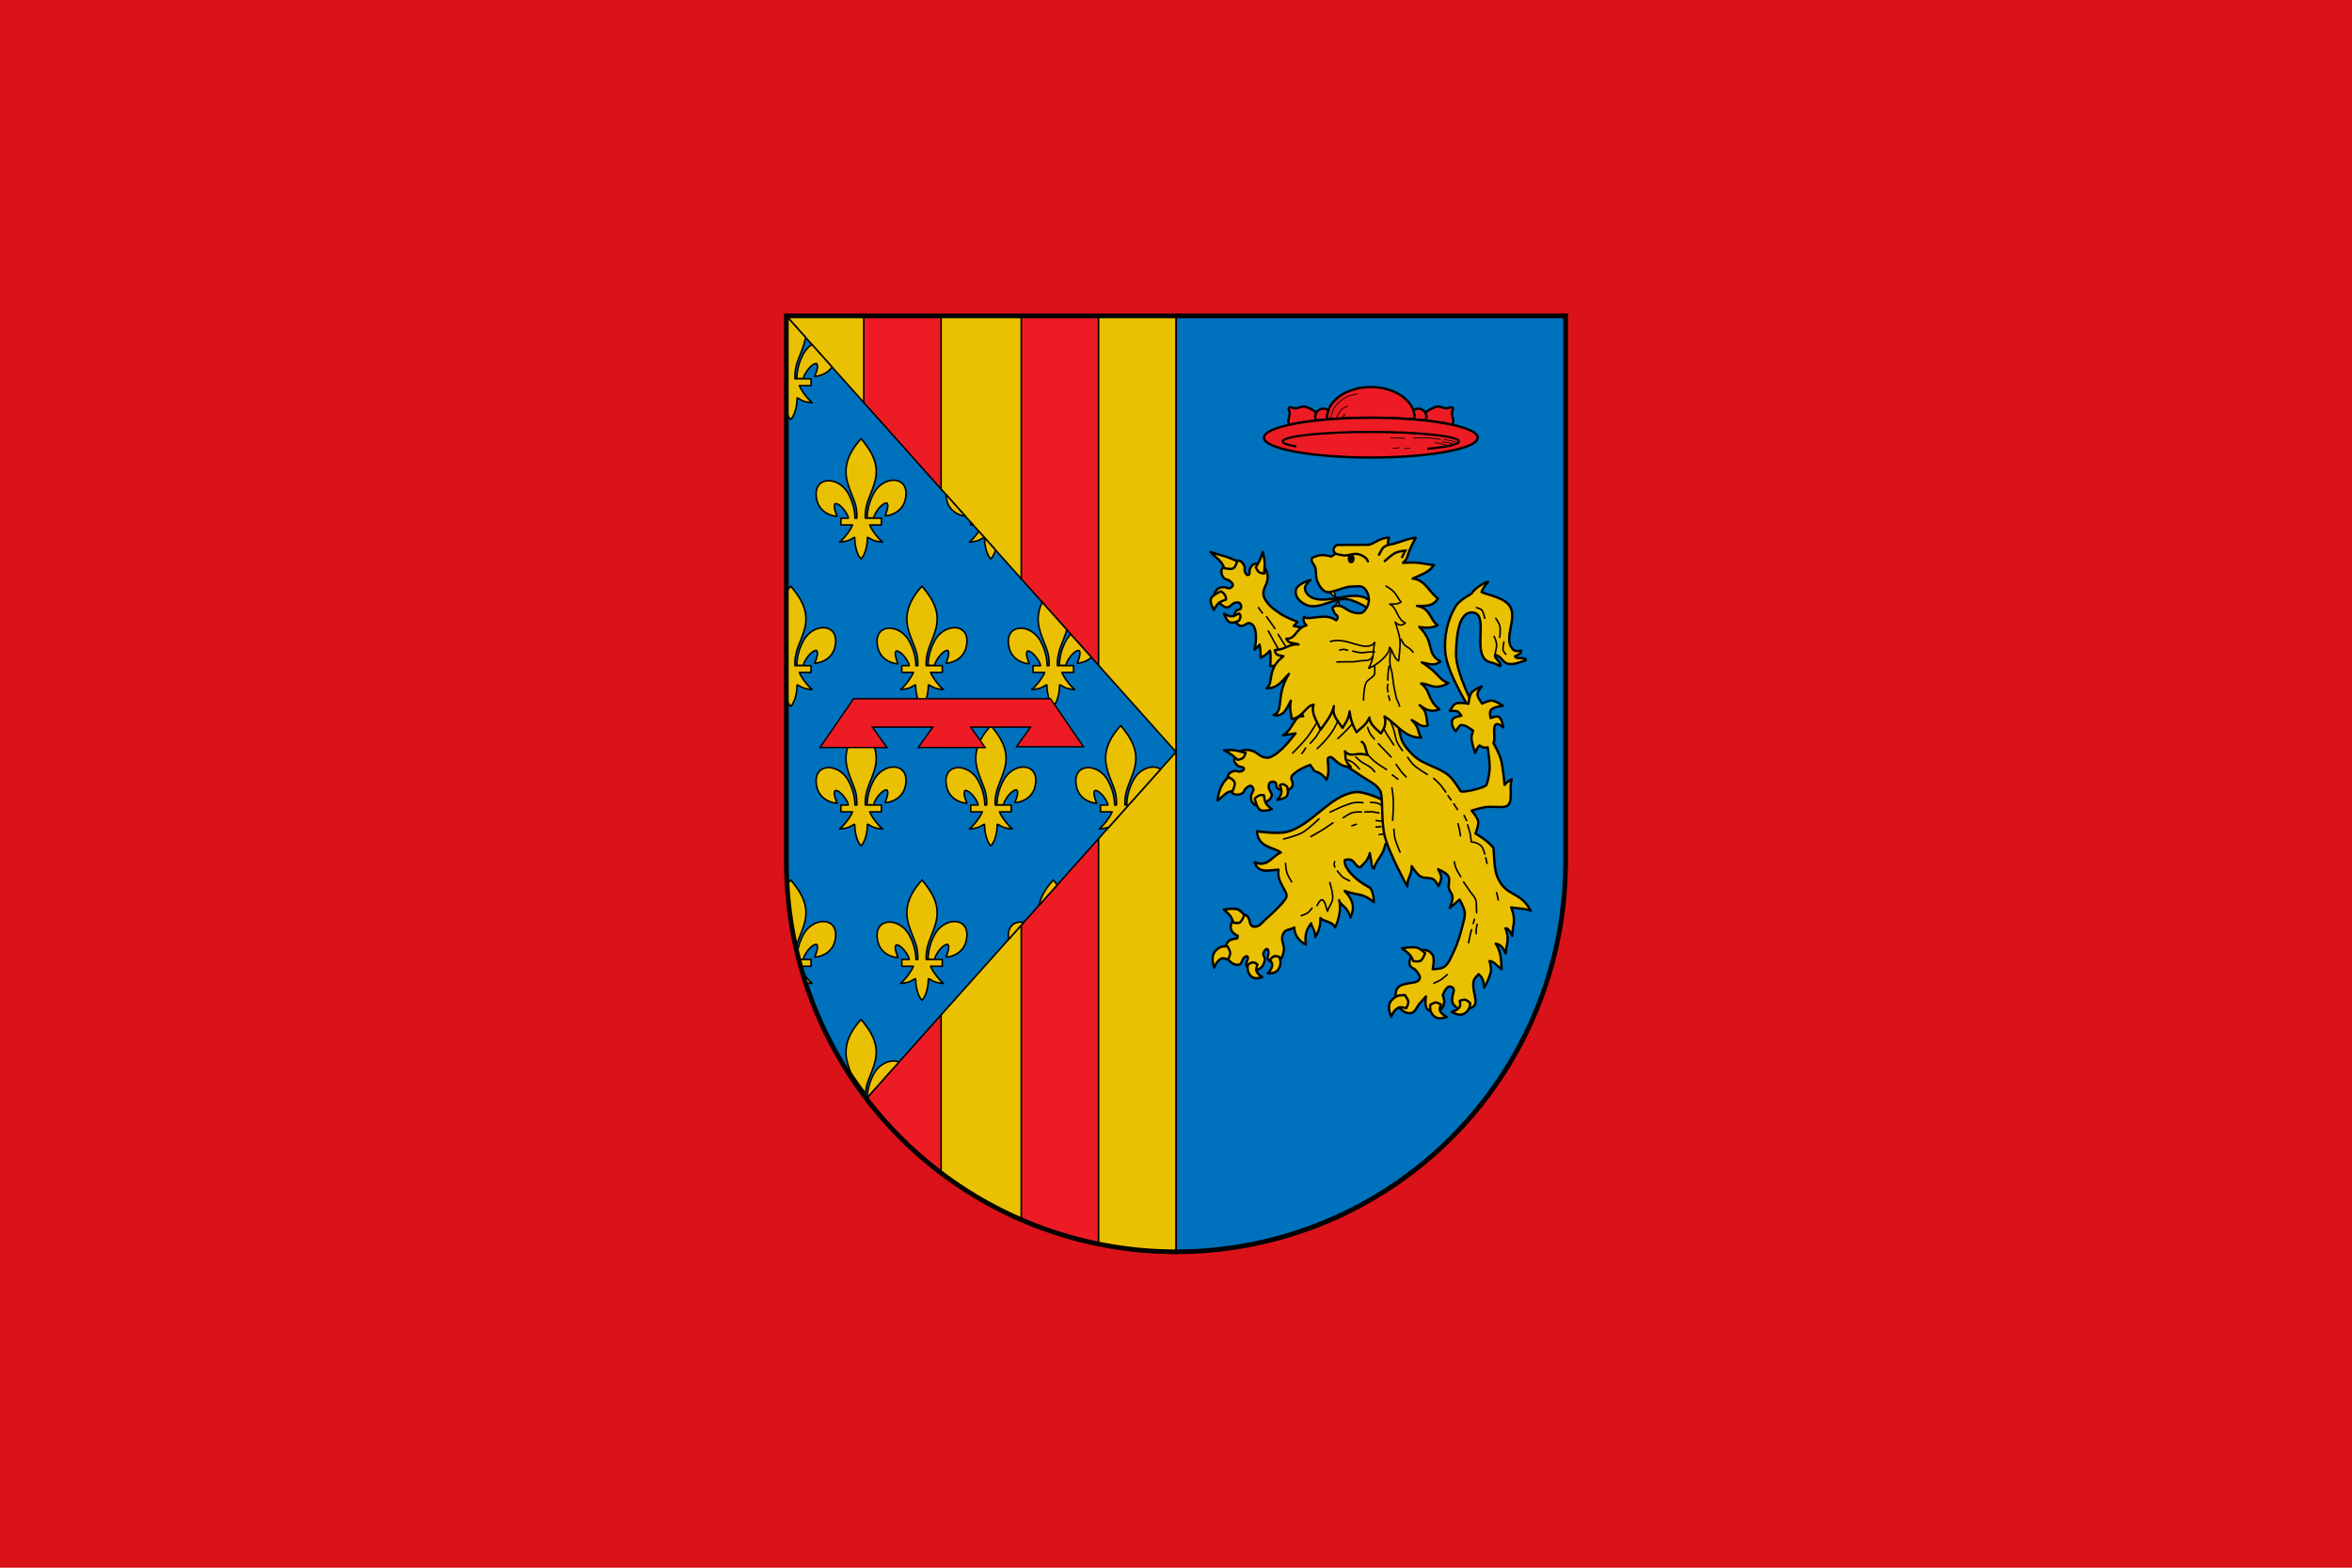 <?xml version="1.0" encoding="UTF-8" standalone="no"?>
<!-- Generator: Adobe Illustrator 14.0.0, SVG Export Plug-In . SVG Version: 6.00 Build 43363)  -->

<svg
   xmlns:dc="http://purl.org/dc/elements/1.1/"
   xmlns:cc="http://creativecommons.org/ns#"
   xmlns:rdf="http://www.w3.org/1999/02/22-rdf-syntax-ns#"
   xmlns:svg="http://www.w3.org/2000/svg"
   xmlns="http://www.w3.org/2000/svg"
   xmlns:sodipodi="http://sodipodi.sourceforge.net/DTD/sodipodi-0.dtd"
   xmlns:inkscape="http://www.inkscape.org/namespaces/inkscape"
   version="1.0"
   id="svg3194"
   inkscape:version="0.92.2 (5c3e80d, 2017-08-06)"
   sodipodi:version="0.32"
   sodipodi:docname="Bandera_de_Llocnou_de_Sant_Jeroni.svg"
   inkscape:output_extension="org.inkscape.output.svg.inkscape"
   x="0px"
   y="0px"
   width="750px"
   height="499.999px"
   viewBox="-59.069 308.626 750 499.999"
   enable-background="new -59.069 308.626 750 499.999"
   xml:space="preserve"><defs
     id="defs209" /><sodipodi:namedview
     id="base"
     pagecolor="#ffffff"
     inkscape:zoom="0.67457342"
     inkscape:window-y="0"
     borderopacity="1.0"
     inkscape:window-width="954"
     inkscape:cy="177.59503"
     bordercolor="#666666"
     inkscape:document-units="px"
     inkscape:window-x="14"
     guidetolerance="10"
     inkscape:current-layer="layer6"
     inkscape:window-height="676"
     inkscape:pageshadow="2"
     inkscape:cx="402.09226"
     gridtolerance="10000"
     objecttolerance="10"
     inkscape:pageopacity="0.0"
     showgrid="false"
     inkscape:window-maximized="0"
     showguides="true"
     inkscape:guide-bbox="true"
     inkscape:snap-smooth-nodes="false"
     inkscape:object-paths="false"
     inkscape:object-nodes="true"
     inkscape:snap-nodes="false"
     inkscape:snap-global="true"
     inkscape:snap-intersection-paths="true"
     inkscape:snap-bbox="true"
     inkscape:snap-bbox-midpoints="true" /><g
     id="layer5"
     inkscape:label="Fons"
     inkscape:groupmode="layer"><rect
       x="-59.069"
       y="308.625"
       width="750"
       height="500"
       id="rect10"
       style="fill:#da121a;stroke:#000000;stroke-width:0;stroke-miterlimit:4;stroke-dasharray:none" /></g><g
     id="layer6"
     inkscape:label="Escut"
     inkscape:groupmode="layer"
     style="display:inline"><g
       id="g1343"
       transform="matrix(0.5,0,0,0.5,-49.599,290.695)"><path
         style="color:#000000;clip-rule:nonzero;display:inline;overflow:visible;visibility:visible;opacity:1;isolation:auto;mix-blend-mode:normal;color-interpolation:sRGB;color-interpolation-filters:linearRGB;solid-color:#000000;solid-opacity:1;fill:#e7e7e7;fill-opacity:1;fill-rule:nonzero;stroke:#000000;stroke-width:1;stroke-linecap:butt;stroke-linejoin:miter;stroke-miterlimit:4;stroke-dasharray:none;stroke-dashoffset:0;stroke-opacity:1;color-rendering:auto;image-rendering:auto;shape-rendering:auto;text-rendering:auto;enable-background:accumulate"
         d="m 482.56,237.36 v 348.5 1.5 h 0.053 A 248.5,248.5 0 0 0 731.06,834.36 248.5,248.5 0 0 0 979.486,587.36 h 0.074 v -1.5 -348.5 H 482.56 Z"
         id="path4418-9"
         inkscape:connector-curvature="0" /><path
         inkscape:connector-curvature="0"
         id="path5133-2"
         d="m 731.06,237.36 v 597 a 248.5,248.5 0 0 0 248.426,-247 h 0.074 v -1.5 -348.5 z"
         style="color:#000000;clip-rule:nonzero;display:inline;overflow:visible;visibility:visible;opacity:1;isolation:auto;mix-blend-mode:normal;color-interpolation:sRGB;color-interpolation-filters:linearRGB;solid-color:#000000;solid-opacity:1;fill:#0071bc;fill-opacity:1;fill-rule:nonzero;stroke:#000000;stroke-width:1;stroke-linecap:butt;stroke-linejoin:miter;stroke-miterlimit:4;stroke-dasharray:none;stroke-dashoffset:0;stroke-opacity:1;color-rendering:auto;image-rendering:auto;shape-rendering:auto;text-rendering:auto;enable-background:accumulate" /><path
         inkscape:connector-curvature="0"
         id="rect5129-7"
         d="m 482.56,237.36 v 348.5 1.5 h 0.053 a 248.5,248.5 0 0 0 248.447,247 v -597 z"
         style="display:inline;opacity:1;fill:#eac102;fill-opacity:1;stroke:#000000;stroke-width:1;stroke-linecap:round;stroke-linejoin:round;stroke-miterlimit:4;stroke-dasharray:none;stroke-opacity:1" /><path
         inkscape:connector-curvature="0"
         id="path5436-8"
         d="m 531.935,237.36 v 496.639 a 248.5,248.5 0 0 0 49.312,49.871 V 237.36 Z m 100.438,0 v 576.207 a 248.5,248.5 0 0 0 49.312,15.537 V 237.36 Z"
         style="display:inline;opacity:1;fill:#ed1c24;fill-opacity:1;stroke:#000000;stroke-width:1;stroke-linecap:round;stroke-linejoin:round;stroke-miterlimit:4;stroke-dasharray:none;stroke-opacity:1" /><path
         inkscape:connector-curvature="0"
         id="path5381-4"
         d="m 482.56,237.36 v 348.5 1.5 h 0.053 a 248.5,248.5 0 0 0 51.164,149.029 L 731.06,515.542 Z"
         style="display:inline;fill:#0071bc;fill-rule:evenodd;stroke:#000000;stroke-width:1px;stroke-linecap:round;stroke-linejoin:round;stroke-opacity:1" /><path
         inkscape:connector-curvature="0"
         id="path5056-1"
         d="m 482.966,238.542 v 60.812 c 0.556,1.494 1.265,2.849 2.156,3.812 l 0.219,0.281 0.281,-0.281 c 2.729,-3.29 3.768,-9.067 3.781,-13.219 -0.066,-0.841 2.743,1.541 4.906,2.031 1.65,0.374 5.325,1.07 4.688,0.625 -2.406,-1.68 -6.874,-7.455 -8.125,-10.781 h 7.438 v -4.344 h -10.219 c -0.23,-3.355 0.301,-6.607 1.219,-9.812 1.664,-5.168 4.232,-10.07 5.281,-15.406 0.081,-0.412 0.135,-0.815 0.191,-1.219 l -11.168,-12.5 z m 15.896,17.068 c -2.374,1.584 -4.517,3.954 -5.959,7.088 -2.32,4.583 -3.54,9.421 -3.656,14.625 h 4.25 c 0.15,-0.375 0.084,-0.807 0.219,-1.188 0.931,-2.654 4.821,-8.253 7.938,-8.375 1.949,1.084 -0.499,6.651 -0.938,8.219 4.558,-0.45 8.588,-2.517 10.955,-6.031 z m 31.385,60.088 -0.375,0.438 c -6.398,7.126 -10.696,15.398 -8.844,25.062 1.022,5.332 3.503,10.27 5.25,15.406 1.075,3.171 1.333,6.48 1.219,9.812 h -1.156 c -0.138,-5.142 -1.361,-9.933 -3.656,-14.469 -6.073,-13.202 -24.651,-12.896 -20.562,3.25 1.507,5.95 6.638,9.463 12.719,10.062 -0.439,-1.568 -2.855,-7.103 -0.906,-8.188 3.116,0.122 7.007,5.659 7.938,8.312 0.113,0.32 0.104,0.701 0.188,1.031 h -4.719 v 4.312 h 7.406 c -1.238,3.322 -5.744,9.128 -8.156,10.812 -0.637,0.445 3.038,-0.283 4.688,-0.656 2.164,-0.49 4.972,-2.841 4.906,-2 -0.006,3.85 1.019,10.267 3.75,13.219 l 0.281,0.312 0.281,-0.312 c 2.729,-3.29 3.736,-9.067 3.75,-13.219 -0.066,-0.841 2.774,1.51 4.938,2 1.65,0.374 5.325,1.101 4.688,0.656 -2.412,-1.684 -6.886,-7.49 -8.125,-10.812 h 7.406 v -4.312 h -10.219 c -0.23,-3.355 0.332,-6.607 1.25,-9.812 1.664,-5.168 4.201,-10.07 5.25,-15.406 1.961,-9.976 -2.672,-17.531 -8.844,-25.031 z m 20.656,26.5 c -4.713,0.01 -10.278,3.218 -13.125,9.406 -2.32,4.583 -3.572,9.421 -3.688,14.625 l 4.25,0.031 c 0.15,-0.375 0.116,-0.806 0.25,-1.188 0.931,-2.654 4.79,-8.253 7.906,-8.375 1.949,1.084 -0.467,6.651 -0.906,8.219 6.081,-0.6 11.212,-4.113 12.719,-10.062 2.172,-8.578 -2.065,-12.667 -7.406,-12.656 z m 33.482,9.15 c 0.03,1.167 0.192,2.439 0.549,3.85 1.427,5.636 6.109,9.082 11.768,9.939 z m 15.736,17.617 v 1.764 h 1.576 z m 5.162,5.777 c -1.867,2.798 -4.326,5.692 -5.912,6.799 -0.637,0.445 3.038,-0.283 4.688,-0.656 1.869,-0.423 4.211,-2.227 4.773,-2.17 z m 3.678,4.117 c 1.1e-4,0.01 0.005,0.014 0.004,0.025 -0.006,3.85 1.051,10.267 3.781,13.219 l 0.25,0.312 0.281,-0.312 c 1.203,-1.45 2.045,-3.393 2.639,-5.459 z m -123.59,30.9 -0.375,0.438 c -0.71,0.79 -1.379,1.588 -2.031,2.406 v 69.75 c 0.556,1.494 1.265,2.849 2.156,3.812 l 0.219,0.281 0.281,-0.281 c 2.729,-3.29 3.768,-9.067 3.781,-13.219 -0.066,-0.841 2.743,1.51 4.906,2 1.65,0.374 5.325,1.101 4.688,0.656 -2.412,-1.684 -6.886,-7.521 -8.125,-10.844 h 7.438 v -4.281 h -10.219 c -0.23,-3.355 0.301,-6.607 1.219,-9.812 1.664,-5.168 4.232,-10.07 5.281,-15.406 1.961,-9.976 -2.641,-17.5 -8.812,-25 z m 83.719,0 -0.375,0.438 c -6.398,7.126 -10.696,15.398 -8.844,25.062 1.022,5.332 3.503,10.27 5.25,15.406 1.075,3.171 1.364,6.48 1.25,9.812 h -1.156 c -0.138,-5.142 -1.392,-9.933 -3.688,-14.469 -6.073,-13.202 -24.62,-12.896 -20.531,3.25 1.507,5.95 6.607,9.463 12.688,10.062 -0.439,-1.568 -2.824,-7.135 -0.875,-8.219 3.116,0.122 6.976,5.721 7.906,8.375 0.113,0.32 0.104,0.67 0.188,1 h -4.719 v 4.281 h 7.375 c -1.238,3.322 -5.712,9.16 -8.125,10.844 -0.637,0.445 3.038,-0.283 4.688,-0.656 2.164,-0.49 4.972,-2.841 4.906,-2 -0.006,3.85 1.051,10.267 3.781,13.219 l 0.25,0.281 0.281,-0.281 c 2.729,-3.29 3.768,-9.067 3.781,-13.219 -0.066,-0.841 2.743,1.51 4.906,2 1.65,0.374 5.325,1.101 4.688,0.656 -2.413,-1.684 -6.919,-7.522 -8.156,-10.844 h 7.469 v -4.281 h -10.25 c -0.23,-3.354 0.332,-6.607 1.25,-9.812 1.664,-5.168 4.201,-10.07 5.25,-15.406 1.961,-9.976 -2.641,-17.5 -8.812,-25 z m 76.633,10.252 c -2.209,4.66 -3.192,9.718 -2.133,15.248 1.022,5.332 3.503,10.27 5.25,15.406 1.075,3.171 1.364,6.48 1.25,9.812 h -1.188 c -0.138,-5.142 -1.361,-9.933 -3.656,-14.469 -6.073,-13.202 -24.62,-12.896 -20.531,3.25 1.507,5.95 6.638,9.463 12.719,10.062 -0.439,-1.568 -2.886,-7.135 -0.938,-8.219 3.116,0.122 7.007,5.721 7.938,8.375 0.113,0.32 0.104,0.67 0.188,1 h -4.719 v 4.281 h 7.406 c -1.238,3.322 -5.744,9.16 -8.156,10.844 -0.637,0.445 3.069,-0.283 4.719,-0.656 2.164,-0.49 4.941,-2.841 4.875,-2 -0.006,3.85 1.051,10.267 3.781,13.219 l 0.281,0.281 0.25,-0.281 c 2.729,-3.29 3.736,-9.067 3.75,-13.219 -0.066,-0.841 2.774,1.51 4.938,2 1.65,0.374 5.325,1.101 4.688,0.656 -2.412,-1.684 -6.886,-7.521 -8.125,-10.844 h 7.406 v -4.281 h -10.219 c -0.23,-3.354 0.332,-6.607 1.25,-9.812 1.419,-4.406 3.447,-8.63 4.672,-13.084 z m -139.664,16.248 c -4.713,0.01 -10.31,3.218 -13.156,9.406 -2.32,4.583 -3.54,9.421 -3.656,14.625 h 4.25 c 0.15,-0.375 0.084,-0.806 0.219,-1.188 0.931,-2.654 4.821,-8.222 7.938,-8.344 1.949,1.084 -0.499,6.62 -0.938,8.188 6.081,-0.6 11.212,-4.082 12.719,-10.031 2.172,-8.578 -2.034,-12.667 -7.375,-12.656 z m 83.719,0 c -4.713,0.01 -10.31,3.218 -13.156,9.406 -2.32,4.583 -3.572,9.421 -3.688,14.625 h 4.25 c 0.15,-0.375 0.116,-0.806 0.25,-1.188 0.931,-2.654 4.79,-8.222 7.906,-8.344 1.949,1.084 -0.436,6.62 -0.875,8.188 6.081,-0.6 11.181,-4.082 12.688,-10.031 2.172,-8.578 -2.034,-12.667 -7.375,-12.656 z m 74.217,4.207 c -1.431,1.398 -2.701,3.126 -3.654,5.199 -2.32,4.583 -3.572,9.421 -3.688,14.625 h 4.25 c 0.15,-0.375 0.116,-0.806 0.25,-1.188 0.931,-2.654 4.79,-8.222 7.906,-8.344 1.949,1.084 -0.467,6.62 -0.906,8.188 3.472,-0.342 6.613,-1.639 8.967,-3.787 z m -133.748,58.23 -0.375,0.438 c -6.398,7.126 -10.696,15.367 -8.844,25.031 1.022,5.332 3.503,10.27 5.25,15.406 1.072,3.163 1.331,6.489 1.219,9.812 h -1.156 c -0.141,-5.132 -1.365,-9.91 -3.656,-14.438 -6.073,-13.202 -24.651,-12.896 -20.562,3.25 1.507,5.95 6.638,9.463 12.719,10.062 -0.439,-1.568 -2.855,-7.103 -0.906,-8.188 3.116,0.122 7.007,5.659 7.938,8.312 0.11,0.312 0.111,0.677 0.188,1 h -4.719 v 4.344 h 7.406 c -1.25,3.326 -5.749,9.101 -8.156,10.781 -0.637,0.445 3.038,-0.251 4.688,-0.625 2.164,-0.49 4.972,-2.841 4.906,-2 -0.006,3.85 1.019,10.267 3.75,13.219 l 0.281,0.25 0.281,-0.25 c 2.729,-3.29 3.736,-9.067 3.75,-13.219 -0.066,-0.841 2.774,1.51 4.938,2 1.65,0.374 5.325,1.07 4.688,0.625 -2.406,-1.68 -6.874,-7.455 -8.125,-10.781 h 7.406 v -4.344 h -10.219 c -0.226,-3.346 0.334,-6.614 1.25,-9.812 1.664,-5.169 4.201,-10.07 5.25,-15.406 1.961,-9.976 -2.672,-17.5 -8.844,-25 z m 82.781,0 -0.375,0.438 c -6.398,7.126 -10.696,15.367 -8.844,25.031 1.022,5.332 3.503,10.27 5.25,15.406 1.072,3.163 1.362,6.489 1.25,9.812 h -1.156 c -0.141,-5.132 -1.396,-9.91 -3.688,-14.438 -6.073,-13.202 -24.62,-12.896 -20.531,3.25 1.507,5.95 6.638,9.463 12.719,10.062 -0.439,-1.568 -2.886,-7.103 -0.938,-8.188 3.116,0.122 7.007,5.659 7.938,8.312 0.11,0.312 0.111,0.677 0.188,1 h -4.719 v 4.344 h 7.406 c -1.25,3.326 -5.749,9.101 -8.156,10.781 -0.637,0.445 3.038,-0.251 4.688,-0.625 2.164,-0.49 4.972,-2.841 4.906,-2 -0.006,3.85 1.051,10.267 3.781,13.219 l 0.25,0.25 0.281,-0.25 c 2.729,-3.29 3.736,-9.067 3.75,-13.219 -0.066,-0.841 2.774,1.51 4.938,2 1.65,0.374 5.325,1.07 4.688,0.625 -2.406,-1.68 -6.874,-7.455 -8.125,-10.781 h 7.438 v -4.344 h -10.219 c -0.226,-3.346 0.303,-6.614 1.219,-9.812 1.664,-5.169 4.201,-10.07 5.25,-15.406 1.961,-9.976 -2.672,-17.5 -8.844,-25 z m 82.781,0 -0.375,0.438 c -6.398,7.126 -10.664,15.367 -8.812,25.031 1.022,5.332 3.472,10.27 5.219,15.406 1.072,3.163 1.362,6.489 1.25,9.812 h -1.125 c -0.141,-5.132 -1.427,-9.91 -3.719,-14.438 -6.073,-13.202 -24.589,-12.896 -20.5,3.25 1.507,5.95 6.607,9.463 12.688,10.062 -0.439,-1.568 -2.855,-7.103 -0.906,-8.188 3.116,0.122 6.976,5.659 7.906,8.312 0.11,0.312 0.111,0.677 0.188,1 h -4.719 v 4.344 h 7.406 c -1.25,3.326 -5.749,9.101 -8.156,10.781 -0.637,0.445 3.069,-0.251 4.719,-0.625 0.477,-0.108 0.982,-0.306 1.482,-0.539 l 12.473,-13.961 h -2.299 c -0.226,-3.346 0.303,-6.614 1.219,-9.812 1.664,-5.169 4.201,-10.07 5.25,-15.406 1.961,-9.976 -2.641,-17.5 -8.812,-25 z m -144.906,26.469 c -4.713,0.01 -10.278,3.249 -13.125,9.438 -2.32,4.583 -3.572,9.421 -3.688,14.625 h 4.25 c 0.15,-0.375 0.116,-0.807 0.25,-1.188 0.931,-2.654 4.79,-8.222 7.906,-8.344 1.949,1.084 -0.467,6.62 -0.906,8.188 6.081,-0.6 11.212,-4.082 12.719,-10.031 2.172,-8.578 -2.065,-12.699 -7.406,-12.688 z m 82.781,0 c -4.713,0.01 -10.278,3.249 -13.125,9.438 -2.32,4.583 -3.572,9.421 -3.688,14.625 h 4.25 c 0.15,-0.375 0.116,-0.807 0.25,-1.188 0.931,-2.654 4.79,-8.222 7.906,-8.344 1.949,1.084 -0.467,6.62 -0.906,8.188 6.081,-0.6 11.212,-4.082 12.719,-10.031 2.172,-8.578 -2.065,-12.699 -7.406,-12.688 z m 82.781,0 c -4.713,0.01 -10.278,3.249 -13.125,9.438 -2.32,4.583 -3.572,9.421 -3.688,14.625 h 1.312 l 20.254,-22.674 c -1.334,-0.917 -2.983,-1.392 -4.754,-1.389 z m -231.094,72.031 -0.375,0.469 c -0.582,0.648 -1.129,1.305 -1.67,1.971 a 248.5,248.5 0 0 0 0.691,11.879 c 0.046,0.437 0.096,0.874 0.145,1.311 a 248.5,248.5 0 0 0 3.422,21.473 c 0.394,1.892 0.804,3.781 1.244,5.662 a 248.5,248.5 0 0 0 0.014,0.045 c 0.149,-0.637 0.285,-1.269 0.467,-1.902 1.664,-5.168 4.232,-10.07 5.281,-15.406 1.961,-9.976 -2.641,-17.5 -8.812,-25 l -0.406,-0.5 z m 83.719,0 -0.375,0.469 c -6.398,7.126 -10.696,15.367 -8.844,25.031 1.022,5.332 3.503,10.27 5.25,15.406 1.075,3.171 1.364,6.48 1.25,9.812 h -1.156 c -0.138,-5.141 -1.392,-9.903 -3.688,-14.438 -6.073,-13.202 -24.62,-12.896 -20.531,3.25 1.507,5.95 6.607,9.431 12.688,10.031 -0.439,-1.568 -2.824,-7.103 -0.875,-8.188 3.116,0.122 6.976,5.69 7.906,8.344 0.111,0.315 0.109,0.675 0.188,1 h -4.719 v 4.312 h 7.375 c -1.25,3.326 -5.718,9.132 -8.125,10.812 -0.637,0.445 3.038,-0.251 4.688,-0.625 2.164,-0.49 4.972,-2.872 4.906,-2.031 -0.006,3.85 1.051,10.267 3.781,13.219 l 0.25,0.281 0.281,-0.281 c 2.729,-3.29 3.768,-9.067 3.781,-13.219 -0.066,-0.841 2.743,1.541 4.906,2.031 1.65,0.374 5.325,1.07 4.688,0.625 -2.407,-1.68 -6.907,-7.487 -8.156,-10.812 h 7.469 v -4.312 h -10.25 c -0.23,-3.354 0.332,-6.607 1.25,-9.812 1.664,-5.168 4.201,-10.07 5.25,-15.406 1.961,-9.976 -2.641,-17.5 -8.812,-25 z m 83.719,0 -0.375,0.469 c -4.237,4.719 -7.556,9.929 -8.773,15.713 l 11.643,-13.033 c -0.677,-0.887 -1.393,-1.766 -2.119,-2.648 z m -146.75,26.5 c -4.713,0.01 -10.31,3.218 -13.156,9.406 -1.612,3.186 -2.692,6.518 -3.246,9.988 a 248.5,248.5 0 0 0 1.223,4.639 l 2.617,0.029 c 0.15,-0.375 0.084,-0.807 0.219,-1.188 0.931,-2.654 4.821,-8.222 7.938,-8.344 1.949,1.084 -0.499,6.62 -0.938,8.188 6.081,-0.6 11.212,-4.082 12.719,-10.031 2.172,-8.578 -2.034,-12.699 -7.375,-12.688 z m 83.719,0 c -4.713,0.01 -10.31,3.218 -13.156,9.406 -2.32,4.583 -3.572,9.421 -3.688,14.625 l 4.25,0.031 c 0.15,-0.375 0.116,-0.807 0.25,-1.188 0.931,-2.654 4.79,-8.222 7.906,-8.344 1.949,1.084 -0.436,6.62 -0.875,8.188 6.081,-0.6 11.181,-4.082 12.688,-10.031 2.172,-8.578 -2.034,-12.699 -7.375,-12.688 z m 42.312,0.344 c -4.954,-0.011 -8.907,3.551 -7.713,10.924 l 9.582,-10.727 c -0.631,-0.113 -1.262,-0.196 -1.869,-0.197 z m -141.16,23.875 a 248.5,248.5 0 0 0 1.139,4.312 h 6.24 v -4.312 z m 2.473,8.781 c 0.62,1.983 1.267,3.972 1.938,5.938 1.791,0.365 4.186,0.776 3.656,0.406 -1.497,-1.045 -3.77,-3.698 -5.594,-6.344 z m 36.844,29.438 -0.375,0.438 c -6.398,7.126 -10.696,15.398 -8.844,25.062 0.547,2.853 1.519,5.594 2.562,8.312 2.998,4.534 6.127,8.945 9.406,13.281 0.176,-2.093 0.602,-4.144 1.188,-6.188 1.664,-5.169 4.201,-10.07 5.25,-15.406 1.961,-9.976 -2.672,-17.5 -8.844,-25 z m 20.656,26.5 c -4.713,0.01 -10.278,3.218 -13.125,9.406 -2.044,4.038 -3.257,8.272 -3.594,12.781 0.152,0.198 0.304,0.399 0.455,0.6 l 19.748,-22.105 c -1.059,-0.45 -2.236,-0.684 -3.484,-0.682 z"
         style="display:inline;fill:#eac102;fill-rule:evenodd;stroke:#000000;stroke-width:1px;stroke-linecap:round;stroke-linejoin:round;stroke-opacity:1" /><path
         inkscape:connector-curvature="0"
         sodipodi:nodetypes="ccccccccccccc"
         id="rect8585-6-7"
         d="m 525.477,481.56 -21.486,31.12 42.693,0.038 -9.242,-13.037 h 38.49 l -9.263,12.999 42.693,0.038 -9.221,-13.037 h 38.126 l -8.92,12.517 42.693,0.038 -21.036,-30.677 H 525.477 Z"
         style="display:inline;fill:#ed1c24;fill-opacity:1;stroke:#000000;stroke-width:0.899;stroke-miterlimit:4;stroke-dasharray:none;stroke-opacity:1" /><g
         transform="translate(-363.246,-128.5)"
         id="g2686"
         style="display:inline"><g
           id="g2630"
           style="fill:#ed1c24"><path
             inkscape:connector-curvature="0"
             id="path2585"
             transform="translate(-25.134,54.36)"
             d="m 1243.689,356.883 a 27.977,19.67 0 0 0 -27.977,19.67 27.977,19.67 0 0 0 0.053,1.053 68.18,12.696 0 0 1 27.924,-1.131 68.18,12.696 0 0 1 27.902,1.123 27.977,19.67 0 0 0 0.074,-1.045 27.977,19.67 0 0 0 -27.977,-19.67 z"
             style="opacity:1;fill:#ed1c24;fill-opacity:1;stroke:#000000;stroke-width:1.5;stroke-linecap:round;stroke-linejoin:round;stroke-miterlimit:4;stroke-dasharray:none;stroke-dashoffset:0;stroke-opacity:1" /><path
             inkscape:transform-center-y="-1.2892926"
             inkscape:transform-center-x="43.596268"
             inkscape:connector-curvature="0"
             id="path2608"
             transform="translate(-25.134,54.36)"
             d="m 1200.549,369.354 c -2.03,0.121 -3.752,1.39 -5.869,1.023 -1.384,-0.24 -2.169,-1.013 -3.103,-0.332 -0.785,0.572 0.318,2.132 0.334,3.104 0.039,2.456 -0.908,3.902 -0.777,5.873 0.037,0.555 0.224,1.297 0.428,2.006 a 68.18,12.696 0 0 1 17.312,-2.756 c -0.397,-0.746 -0.605,-1.579 -0.605,-2.424 0,-1.009 0.299,-1.943 0.799,-2.738 -1.892,-1.272 -5.383,-3.451 -7.627,-3.729 -0.305,-0.038 -0.601,-0.045 -0.891,-0.027 z"
             style="fill:#ed1c24;stroke:#000000;stroke-width:1.5;stroke-linecap:round;stroke-linejoin:round;stroke-miterlimit:4;stroke-dasharray:none;stroke-opacity:1" /><path
             style="fill:#ed1c24;stroke:#000000;stroke-width:1.5;stroke-linecap:round;stroke-linejoin:round;stroke-miterlimit:4;stroke-dasharray:none;stroke-opacity:1"
             d="m 1261.697,423.713 c 2.03,0.121 3.752,1.39 5.869,1.023 1.384,-0.24 2.169,-1.013 3.103,-0.332 0.785,0.572 -0.318,2.132 -0.334,3.104 -0.039,2.456 0.908,3.902 0.777,5.873 -0.037,0.555 -0.224,1.297 -0.428,2.006 a 68.18,12.696 0 0 0 -17.312,-2.756 c 0.397,-0.746 0.605,-1.579 0.605,-2.424 0,-1.009 -0.299,-1.943 -0.799,-2.738 1.892,-1.272 5.383,-3.451 7.627,-3.729 0.305,-0.038 0.601,-0.045 0.891,-0.027 z"
             id="path2623"
             inkscape:connector-curvature="0"
             inkscape:transform-center-x="-43.596285"
             inkscape:transform-center-y="-1.2892896" /><path
             inkscape:connector-curvature="0"
             id="path2587"
             transform="translate(-25.134,54.36)"
             d="m 1273.939,370.676 a 5.172,5.172 0 0 0 -3.154,1.082 27.977,19.67 0 0 1 0.881,4.795 27.977,19.67 0 0 1 -0.074,1.045 68.18,12.696 0 0 0 -2,-0.154 68.18,12.696 0 0 1 8.914,0.83 5.172,5.172 0 0 0 0.605,-2.426 5.172,5.172 0 0 0 -5.172,-5.172 z"
             style="opacity:1;fill:#ed1c24;fill-opacity:1;stroke:#000000;stroke-width:1.5;stroke-linecap:round;stroke-linejoin:round;stroke-miterlimit:4;stroke-dasharray:none;stroke-dashoffset:0;stroke-opacity:1" /><path
             inkscape:connector-curvature="0"
             id="circle2589"
             transform="translate(-25.134,54.36)"
             d="m 1213.439,370.676 a 5.172,5.172 0 0 0 -5.172,5.172 5.172,5.172 0 0 0 0.605,2.424 68.18,12.696 0 0 1 6.893,-0.67 27.977,19.67 0 0 1 -0.053,-1.049 27.977,19.67 0 0 1 0.873,-4.805 5.172,5.172 0 0 0 -3.146,-1.072 z"
             style="opacity:1;fill:#ed1c24;fill-opacity:1;stroke:#000000;stroke-width:1.5;stroke-linecap:round;stroke-linejoin:round;stroke-miterlimit:4;stroke-dasharray:none;stroke-dashoffset:0;stroke-opacity:1" /></g><ellipse
           style="opacity:1;fill:#ed1c24;fill-opacity:1;stroke:#000000;stroke-width:1.5;stroke-linecap:round;stroke-linejoin:round;stroke-miterlimit:4;stroke-dasharray:none;stroke-dashoffset:0;stroke-opacity:1"
           id="path2574"
           cx="1218.556"
           cy="443.53"
           rx="68.18"
           ry="12.696" /><path
           style="opacity:1;fill:none;fill-opacity:1;stroke:#000000;stroke-width:1.417;stroke-linecap:round;stroke-linejoin:round;stroke-miterlimit:4;stroke-dasharray:none;stroke-dashoffset:0;stroke-opacity:1"
           d="m 1170.45,449.108 c -5.156,-0.918 -8.125,-1.995 -8.125,-3.148 0,-3.356 25.175,-6.076 56.231,-6.076 31.056,0 56.231,2.72 56.231,6.076 0,1.849 -7.641,3.505 -19.698,4.619"
           id="path2578"
           inkscape:connector-curvature="0"
           sodipodi:nodetypes="csssc" /><g
           id="g2641"><path
             sodipodi:nodetypes="cssc"
             inkscape:connector-curvature="0"
             id="path2632"
             d="m 1192.93,431.619 c 0,0 0.917,-5.037 2.273,-7.131 1.829,-2.827 4.58,-5.104 7.523,-6.74 2.284,-1.269 7.523,-2.194 7.523,-2.194"
             style="fill:none;stroke:#000000;stroke-width:0.5;stroke-linecap:round;stroke-linejoin:round;stroke-miterlimit:4;stroke-dasharray:none;stroke-opacity:1" /><path
             sodipodi:nodetypes="cssc"
             inkscape:connector-curvature="0"
             id="path2634"
             d="m 1196.77,430.835 c 0,0 0.772,-2.183 1.411,-3.135 0.761,-1.136 1.705,-2.189 2.821,-2.978 0.84,-0.594 2.821,-1.254 2.821,-1.254"
             style="fill:none;stroke:#000000;stroke-width:0.5;stroke-linecap:round;stroke-linejoin:round;stroke-miterlimit:4;stroke-dasharray:none;stroke-opacity:1" /><path
             sodipodi:nodetypes="csc"
             inkscape:connector-curvature="0"
             id="path2636"
             d="m 1200.453,430.835 c 0,0 0.432,-0.809 0.705,-1.176 0.254,-0.341 0.862,-0.94 0.862,-0.94"
             style="fill:none;stroke:#000000;stroke-width:0.5;stroke-linecap:round;stroke-linejoin:round;stroke-miterlimit:4;stroke-dasharray:none;stroke-opacity:1" /></g><g
           id="g2664"><path
             sodipodi:nodetypes="csc"
             inkscape:connector-curvature="0"
             id="path2643"
             d="m 1231.173,443.766 c 0,0 1.933,-0.013 2.9,0 1.96,0.026 5.878,0.157 5.878,0.157"
             style="fill:none;stroke:#000000;stroke-width:0.5;stroke-linecap:round;stroke-linejoin:round;stroke-miterlimit:4;stroke-dasharray:none;stroke-opacity:1" /><path
             sodipodi:nodetypes="csc"
             inkscape:connector-curvature="0"
             id="path2645"
             d="m 1245.592,443.844 c 0.47,0 5.644,-0.358 8.464,-0.235 2.969,0.129 8.855,1.019 8.855,1.019"
             style="fill:none;stroke:#000000;stroke-width:0.5;stroke-linecap:round;stroke-linejoin:round;stroke-miterlimit:4;stroke-dasharray:none;stroke-opacity:1" /><path
             inkscape:connector-curvature="0"
             id="path2647"
             d="m 1232.505,450.348 4.388,-0.392"
             style="fill:none;stroke:#000000;stroke-width:0.5;stroke-linecap:butt;stroke-linejoin:miter;stroke-miterlimit:4;stroke-dasharray:none;stroke-opacity:1" /><path
             inkscape:connector-curvature="0"
             id="path2649"
             d="m 1240.028,450.584 3.605,-0.392"
             style="fill:none;stroke:#000000;stroke-width:0.5;stroke-linecap:butt;stroke-linejoin:miter;stroke-miterlimit:4;stroke-dasharray:none;stroke-opacity:1" /><path
             sodipodi:nodetypes="csc"
             inkscape:connector-curvature="0"
             id="path2651"
             d="m 1265.184,444.784 c 0,0 2.735,0.321 4.075,0.627 1.571,0.359 4.624,1.411 4.624,1.411"
             style="fill:none;stroke:#000000;stroke-width:0.5;stroke-linecap:round;stroke-linejoin:round;stroke-miterlimit:4;stroke-dasharray:none;stroke-opacity:1" /><path
             sodipodi:nodetypes="csc"
             inkscape:connector-curvature="0"
             id="path2653"
             d="m 1264.087,446.195 c 0,0 2.206,0.246 3.291,0.47 1.458,0.302 4.31,1.176 4.31,1.176"
             style="fill:none;stroke:#000000;stroke-width:0.5;stroke-linecap:round;stroke-linejoin:round;stroke-miterlimit:4;stroke-dasharray:none;stroke-opacity:1" /><path
             sodipodi:nodetypes="csc"
             inkscape:connector-curvature="0"
             id="path2655"
             d="m 1259.463,446.822 c 0,0 2.47,0.226 3.683,0.47 1.727,0.348 5.094,1.411 5.094,1.411"
             style="fill:none;stroke:#000000;stroke-width:0.5;stroke-linecap:round;stroke-linejoin:round;stroke-miterlimit:4;stroke-dasharray:none;stroke-opacity:1" /></g></g><g
         transform="matrix(1.191,0,0,1.191,-293.973,-299.171)"
         id="g12482"
         style="display:inline"><g
           id="g2564"><g
             id="g2141"><g
               id="g12333"
               inkscape:transform-center-x="31.142951"
               inkscape:transform-center-y="38.595383"
               transform="matrix(0.832,-0.348,0.334,0.941,-59.118,382.729)"
               style="fill:none;stroke:#000000;stroke-width:1.066"><g
                 style="stroke:#000000"
                 transform="matrix(0.99,0.199,-0.252,0.959,179.766,-161.787)"
                 inkscape:transform-center-y="41.120663"
                 inkscape:transform-center-x="49.049812"
                 id="g2004"><path
                   style="fill:#eac102;stroke:#000000;stroke-width:1.328;stroke-linecap:round;stroke-linejoin:round;stroke-miterlimit:4;stroke-dasharray:none;stroke-opacity:1"
                   d="m 963.044,700.099 c 0,0 -10.087,-6.445 -15.78,-6.629 -14.962,-0.484 -27.461,13.514 -42.377,14.708 -6.03,0.483 -17.893,-3.143 -17.893,-3.143 -0.295,8.732 7.943,9.539 12.758,13.524 -5.348,0.959 -8.753,6.883 -16.112,2.699 1.379,6.734 8.208,5.438 13.618,6.231 -2.218,7.091 4.944,12.765 2.55,15.67 -1.87,2.27 -8.87,6.924 -13.936,9.657 0,0 -3.078,2.487 -4.943,2.667 -1.222,0.118 -2.831,-0.076 -3.525,-1.096 -0.803,-1.18 -0.469,-2.07 -0.872,-3.439 -0.488,-1.662 -0.846,-2.238 -2.468,-2.839 -2.588,-0.958 -4.297,-0.815 -6.295,1.077 -1.814,1.717 -3.081,3.755 -2.291,6.136 0.607,1.828 3.399,3.457 3.399,3.457 l -0.521,1.245 c 0,0 -3.398,-0.282 -4.844,0.45 -1.171,0.593 -2.258,1.681 -2.612,2.947 -0.715,2.56 -0.175,5.727 1.419,7.862 1.251,1.676 3.54,3.148 5.597,2.818 1.523,-0.244 1.88,-2.601 3.266,-3.274 0.596,-0.289 1.543,-0.738 1.976,-0.233 1.056,1.231 -1.743,3.126 -1.286,4.682 0.421,1.434 1.912,2.543 3.333,2.998 1.752,0.56 3.921,0.348 5.472,-0.633 1.331,-0.842 2.181,-2.465 2.505,-4.01 0.223,-1.058 -0.879,-2.217 -0.466,-3.215 0.41,-0.989 1.554,-2.236 2.575,-1.911 0.583,0.186 0.536,1.135 0.58,1.746 0.095,1.317 -1.413,2.784 -0.698,3.895 1.168,1.816 4.235,2.314 6.262,1.599 1.85,-0.652 2.9,-2.853 3.525,-4.717 0.819,-2.443 -0.839,-5.322 0.048,-7.741 0.405,-1.109 1.18,-2.261 2.272,-2.712 1.016,-0.419 3.489,-0.35 5.455,-0.956 -0.491,5.82 3.862,8.875 5.699,10.132 -0.331,-6.134 2.165,-8.525 4.555,-10.823 -0.005,2.509 1.933,3.731 1.463,7.805 2.291,-2.752 3.937,-5.5 4.259,-9.734 1.39,2.181 6.967,2.979 8.107,6.322 2.912,-4.227 4.773,-9.037 4.17,-13.981 0.061,2.744 4.313,3.64 5.52,10.228 3.213,-4.863 2.879,-9.018 -1.685,-14.645 6.809,3.636 10.099,2.371 16.513,8.721 0,0 0.668,-6.716 -1.896,-8.412 -6.88,-4.548 -13.944,-12.445 -12.537,-16.686 6.511,-0.542 4.993,4.413 8.774,5.374 1.531,-1.624 4.397,-2.013 6.478,-6.706 0.665,5.975 -0.115,7.391 1.396,8.654 1.66,-3.848 5.402,-5.878 7.193,-9.407 2.062,-4.062 0.274,-2.13 3.441,-2.012 z"
                   id="path1185"
                   inkscape:connector-curvature="0"
                   sodipodi:nodetypes="cssccccssssssssccssssssssssssssssssccccccccccsccccscc"
                   inkscape:transform-center-x="27.262569"
                   inkscape:transform-center-y="45.803512" /><g
                   id="g1202"
                   style="fill:none;stroke:#000000;stroke-width:0.692;stroke-miterlimit:4;stroke-dasharray:none"
                   transform="matrix(2.293,0.464,-0.464,2.292,-1145.35,-1601.122)"><path
                     sodipodi:nodetypes="cscscsc"
                     inkscape:connector-curvature="0"
                     id="path1187"
                     d="m 1039.956,812.419 c 0,0 2.422,-0.508 3.571,-0.188 0.681,0.19 1.754,1.19 1.754,1.19 0,0 -0.433,1.394 -1.002,1.754 -0.46,0.291 -1.629,0.125 -1.629,0.125 0,0 -0.465,-0.975 -0.814,-1.378 -0.526,-0.606 -1.879,-1.503 -1.879,-1.503 z"
                     style="fill:#eac102;stroke:#000000;stroke-width:0.568;stroke-linecap:round;stroke-linejoin:round;stroke-miterlimit:4;stroke-dasharray:none;stroke-opacity:1" /><path
                     sodipodi:nodetypes="csscscsc"
                     inkscape:connector-curvature="0"
                     id="path1189"
                     d="m 1041.522,820.75 c 0,0 -1.223,-0.008 -1.754,0.251 -0.677,0.33 -1.329,0.875 -1.629,1.566 -0.574,1.322 0.376,3.195 0.376,3.195 0,0 0.48,-1.551 1.629,-2.13 0.523,-0.264 1.754,0.125 1.754,0.125 0,0 0.494,-0.984 0.439,-1.503 -0.06,-0.567 -0.814,-1.503 -0.814,-1.503 z"
                     style="fill:#eac102;stroke:#000000;stroke-width:0.568;stroke-linecap:round;stroke-linejoin:round;stroke-miterlimit:4;stroke-dasharray:none;stroke-opacity:1" /><path
                     style="fill:#eac102;stroke:#000000;stroke-width:0.568;stroke-linecap:round;stroke-linejoin:round;stroke-miterlimit:4;stroke-dasharray:none;stroke-opacity:1"
                     d="m 1047.066,824.713 c 0,0 -0.07,0.98 0.11,1.42 0.23,0.56 0.634,1.111 1.173,1.387 1.032,0.529 2.586,-0.135 2.586,-0.135 0,0 -1.221,-0.466 -1.626,-1.417 -0.185,-0.433 0.192,-1.4 0.192,-1.4 0,0 -0.765,-0.447 -1.185,-0.43 -0.458,0.019 -1.25,0.575 -1.25,0.575 z"
                     id="path1191"
                     inkscape:connector-curvature="0"
                     sodipodi:nodetypes="csscscsc" /><path
                     sodipodi:nodetypes="csscscsc"
                     inkscape:connector-curvature="0"
                     id="path1195"
                     d="m 1054.949,822.629 c 0,0 0.409,0.894 0.394,1.368 -0.019,0.605 -0.205,1.263 -0.613,1.71 -0.781,0.857 -2.47,0.779 -2.47,0.779 0,0 0.98,-0.864 1.027,-1.897 0.021,-0.471 -0.67,-1.244 -0.67,-1.244 0,0 0.56,-0.687 0.959,-0.818 0.436,-0.143 1.372,0.1 1.372,0.1 z"
                     style="fill:#eac102;stroke:#000000;stroke-width:0.568;stroke-linecap:round;stroke-linejoin:round;stroke-miterlimit:4;stroke-dasharray:none;stroke-opacity:1" /></g></g></g><g
               id="g2115"><path
                 style="fill:none;stroke:#000000;stroke-width:0.839px;stroke-linecap:round;stroke-linejoin:round;stroke-opacity:1"
                 d="m 971.917,713.448 c 0,0 -2.076,-1.569 -3.289,-1.973 -1.213,-0.404 -3.815,-0.395 -3.815,-0.395"
                 id="path2070"
                 inkscape:connector-curvature="0"
                 sodipodi:nodetypes="csc" /><path
                 style="fill:none;stroke:#000000;stroke-width:0.839px;stroke-linecap:round;stroke-linejoin:round;stroke-opacity:1"
                 d="m 960.733,711.212 c 0,0 -3.275,-0.308 -4.868,0 -4.501,0.871 -12.762,5.131 -12.762,5.131"
                 id="path2072"
                 inkscape:connector-curvature="0"
                 sodipodi:nodetypes="csc" /><path
                 style="fill:none;stroke:#000000;stroke-width:0.839px;stroke-linecap:round;stroke-linejoin:round;stroke-opacity:1"
                 d="m 937.183,719.895 c 0,0 -5.573,5.484 -8.946,7.368 -3.076,1.717 -9.999,3.421 -9.999,3.421"
                 id="path2074"
                 inkscape:connector-curvature="0"
                 sodipodi:nodetypes="csc" /><path
                 style="fill:none;stroke:#000000;stroke-width:0.839px;stroke-linecap:round;stroke-linejoin:round;stroke-opacity:1"
                 d="m 944.682,722 c 0,0 -3.727,2.612 -5.657,3.815 -2.017,1.257 -6.184,3.552 -6.184,3.552"
                 id="path2076"
                 inkscape:connector-curvature="0"
                 sodipodi:nodetypes="csc" /><path
                 style="fill:none;stroke:#000000;stroke-width:0.839px;stroke-linecap:round;stroke-linejoin:round;stroke-opacity:1"
                 d="m 969.285,716.738 c 0,0 -2.528,-0.571 -3.815,-0.658 -1.226,-0.083 -3.684,0.132 -3.684,0.132"
                 id="path2078"
                 inkscape:connector-curvature="0"
                 sodipodi:nodetypes="csc" /><path
                 style="fill:none;stroke:#000000;stroke-width:0.839px;stroke-linecap:round;stroke-linejoin:round;stroke-opacity:1"
                 d="m 959.944,716.211 c 0,0 -3.125,-0.155 -4.605,0.263 -1.869,0.528 -5.131,2.763 -5.131,2.763"
                 id="path2080"
                 inkscape:connector-curvature="0"
                 sodipodi:nodetypes="csc" /><path
                 style="fill:none;stroke:#000000;stroke-width:0.839px;stroke-linecap:round;stroke-linejoin:round;stroke-opacity:1"
                 d="m 972.048,721.211 -4.21,-0.395"
                 id="path2082"
                 inkscape:connector-curvature="0" /><path
                 style="fill:none;stroke:#000000;stroke-width:0.839px;stroke-linecap:round;stroke-linejoin:round;stroke-opacity:1"
                 d="m 970.338,724.105 -2.631,0.132"
                 id="path2084"
                 inkscape:connector-curvature="0" /><path
                 style="fill:none;stroke:#000000;stroke-width:0.839px;stroke-linecap:round;stroke-linejoin:round;stroke-opacity:1"
                 d="m 972.18,727.921 -2.763,0.395"
                 id="path2086"
                 inkscape:connector-curvature="0" /><path
                 style="fill:none;stroke:#000000;stroke-width:0.839px;stroke-linecap:round;stroke-linejoin:round;stroke-opacity:1"
                 d="m 957.181,722.79 -2.368,0.789"
                 id="path2088"
                 inkscape:connector-curvature="0" /><path
                 style="fill:none;stroke:#000000;stroke-width:0.839px;stroke-linecap:round;stroke-linejoin:round;stroke-opacity:1"
                 d="m 919.29,743.709 c 0,0 0.246,3.488 0.789,5.131 0.56,1.695 2.5,4.736 2.5,4.736"
                 id="path2090"
                 inkscape:connector-curvature="0"
                 sodipodi:nodetypes="csc" /><path
                 style="fill:none;stroke:#000000;stroke-width:0.839px;stroke-linecap:round;stroke-linejoin:round;stroke-opacity:1"
                 d="m 945.603,742.788 c 0,0 -0.312,1.136 -0.263,1.71 0.035,0.415 0.395,1.184 0.395,1.184"
                 id="path2092"
                 inkscape:connector-curvature="0"
                 sodipodi:nodetypes="csc" /><path
                 style="fill:none;stroke:#000000;stroke-width:0.839px;stroke-linecap:round;stroke-linejoin:round;stroke-opacity:1"
                 d="m 947.05,747.787 c 0,0 1.75,2.382 2.894,3.289 1.092,0.866 3.684,1.973 3.684,1.973"
                 id="path2094"
                 inkscape:connector-curvature="0"
                 sodipodi:nodetypes="csc" /><path
                 style="fill:none;stroke:#000000;stroke-width:0.839px;stroke-linecap:round;stroke-linejoin:round;stroke-opacity:1"
                 d="m 942.972,753.971 c 0,0 1.87,5.668 1.579,8.552 -0.247,2.447 -2.014,4.309 -2.763,6.841 -1.015,-2.208 -0.865,-4.589 -2.631,-6.052 -1.099,-0.91 -3.026,3.026 -3.026,3.026"
                 id="path2096"
                 inkscape:connector-curvature="0"
                 sodipodi:nodetypes="cscsc" /><path
                 style="fill:none;stroke:#000000;stroke-width:0.839px;stroke-linecap:round;stroke-linejoin:round;stroke-opacity:1"
                 d="m 933.499,767.654 c 0,0 -1.333,1.841 -2.237,2.5 -1.047,0.763 -3.552,1.579 -3.552,1.579"
                 id="path2098"
                 inkscape:connector-curvature="0"
                 sodipodi:nodetypes="csc" /></g></g><g
             id="g2163"><path
               inkscape:transform-center-y="-37.232228"
               inkscape:transform-center-x="-8.630118"
               style="fill:#eac102;stroke:#000000;stroke-width:1.259;stroke-linecap:round;stroke-linejoin:round;stroke-miterlimit:4;stroke-dasharray:none;stroke-opacity:1"
               d="m 1021.153,661.758 c 0,0 -10.864,-19.864 -10.57,-30.675 0.213,-7.822 1.032,-22.272 8.842,-21.747 8.529,0.574 0.933,18.244 6.385,24.825 1.965,2.372 4.172,1.411 8.366,3.929 1.55,-1.442 -3.96,-4.634 -2.282,-5.923 2.886,0.578 3.791,4.024 6.338,4.594 3.23,0.723 6.032,-0.611 9.757,-1.842 0.169,-2.052 -5.39,-0.105 -5.802,-2.122 1.493,-0.648 3.659,-1.625 3.256,-3.058 -2.407,0.578 -3.712,0.257 -4.732,-0.99 -4.732,-5.789 2.704,-16.135 -1.162,-22.534 -2.954,-4.89 -11.534,-6.064 -15.261,-7.769 0.742,-2.661 3.458,-5.412 3.458,-5.412 0.283,-0.796 -6.818,2.676 -8.573,5.902 -0.377,0.693 -6.527,3.429 -8.68,6.932 -4.498,7.317 -6.477,16.596 -5.631,25.142 1.118,11.299 13.815,31.137 13.815,31.137 z"
               id="path1181"
               inkscape:connector-curvature="0"
               sodipodi:nodetypes="csssccscccssccssscc" /><g
               id="g2155"><path
                 style="fill:none;stroke:#000000;stroke-width:0.839px;stroke-linecap:round;stroke-linejoin:round;stroke-opacity:1"
                 d="m 1021.517,606.748 c 0,0 2.068,0.462 2.763,1.184 1.106,1.151 1.71,4.473 1.71,4.473"
                 id="path2143"
                 inkscape:connector-curvature="0"
                 sodipodi:nodetypes="csc" /><path
                 style="fill:none;stroke:#000000;stroke-width:0.839px;stroke-linecap:round;stroke-linejoin:round;stroke-opacity:1"
                 d="m 1031.911,612.537 c 0,0 1.743,2.409 2.105,3.815 0.525,2.039 0,6.315 0,6.315"
                 id="path2145"
                 inkscape:connector-curvature="0"
                 sodipodi:nodetypes="csc" /><path
                 style="fill:none;stroke:#000000;stroke-width:0.839px;stroke-linecap:round;stroke-linejoin:round;stroke-opacity:1"
                 d="m 1030.99,622.142 c 0,0 1.205,2.565 1.316,3.947 0.174,2.17 -1.053,6.447 -1.053,6.447"
                 id="path2147"
                 inkscape:connector-curvature="0"
                 sodipodi:nodetypes="csc" /><path
                 style="fill:none;stroke:#000000;stroke-width:0.839px;stroke-linecap:round;stroke-linejoin:round;stroke-opacity:1"
                 d="m 1036.252,625.168 c 0,0 -0.775,3.026 -0.395,4.473 0.217,0.824 1.447,2.105 1.447,2.105"
                 id="path2149"
                 inkscape:connector-curvature="0"
                 sodipodi:nodetypes="csc" /></g></g><g
             id="g2068"><g
               inkscape:transform-center-y="-23.493707"
               inkscape:transform-center-x="21.947258"
               id="g1179"
               style="fill:#eac102;stroke:#000000;stroke-width:0.65;stroke-miterlimit:4;stroke-dasharray:none"
               transform="matrix(2.34,-0.036,0.036,2.339,-1576.299,-1093.522)"><path
                 sodipodi:nodetypes="cccccsccsssssssssssssssssssssssssssssscccc"
                 inkscape:connector-curvature="0"
                 id="path1165"
                 d="m 1055.428,760.238 -2.38,-4.072 c -0.564,0.376 -1.691,0.313 -1.691,0.313 0,0 0.313,-4.134 -0.125,-3.445 -0.439,0.689 -2.005,1.503 -2.005,1.503 0,0 -0.125,-3.257 -0.251,-3.007 -0.125,0.251 -1.128,1.128 -1.128,1.128 0,0 1.111,-4.679 -0.623,-5.884 -1.079,-0.75 -1.688,0.913 -2.828,0.26 -0.651,-0.372 -1.101,-0.956 -1.121,-1.705 -0.017,-0.614 0.136,-1.167 0.49,-1.595 0.258,-0.311 0.898,-0.201 1.071,-0.565 0.176,-0.37 0.066,-0.933 -0.241,-1.204 -0.284,-0.251 -0.763,-0.168 -1.133,-0.084 -0.657,0.149 -1.025,0.952 -1.754,1.005 -0.568,0.042 -1.094,-0.418 -1.503,-0.814 -0.625,-0.606 -1.337,-1.385 -1.315,-2.255 0.012,-0.498 0.409,-0.964 0.814,-1.253 0.35,-0.25 0.823,-0.298 1.253,-0.313 0.487,-0.018 0.976,0.398 1.441,0.251 0.31,-0.098 0.667,-0.365 0.689,-0.689 0.03,-0.446 -0.467,-0.784 -0.814,-1.065 -0.341,-0.276 -0.897,-0.237 -1.19,-0.564 -0.384,-0.428 -0.623,-1.057 -0.564,-1.629 0.05,-0.484 0.385,-0.932 0.752,-1.253 0.633,-0.555 1.494,-0.832 2.318,-1.002 0.389,-0.08 0.831,-0.167 1.19,0 0.47,0.219 0.802,0.712 1.002,1.19 0.178,0.426 -0.079,0.965 0.125,1.378 0.151,0.305 0.424,0.781 0.752,0.689 0.503,-0.141 0.172,-1.054 0.439,-1.503 0.241,-0.407 0.545,-0.883 1.002,-1.002 0.672,-0.175 1.472,0.118 2.005,0.564 0.551,0.462 0.831,1.231 0.94,1.942 0.109,0.709 -0.022,1.474 -0.313,2.13 -0.253,0.569 -0.42,0.849 -0.614,1.441 -0.117,0.358 -0.091,1.227 0.063,1.571 0.832,1.86 2.09,2.693 3.747,3.879 1.154,0.826 3.821,1.879 3.821,1.879 l -0.877,0.94 3.445,0.752 z"
                 style="fill:#eac102;stroke:#000000;stroke-width:0.538;stroke-linecap:round;stroke-linejoin:round;stroke-miterlimit:4;stroke-dasharray:none;stroke-opacity:1" /><g
                 id="g1171"
                 style="fill:#eac102;stroke:#000000;stroke-width:0.65;stroke-miterlimit:4;stroke-dasharray:none"><path
                   style="fill:#eac102;stroke:#000000;stroke-width:0.538;stroke-linecap:round;stroke-linejoin:round;stroke-miterlimit:4;stroke-dasharray:none;stroke-opacity:1"
                   d="m 1050.322,735.284 c -0.03,-1.697 0.468,-1.922 -0.288,-4.955 -0.543,1.836 -1.005,2.445 -1.621,3.473 0,0 0.339,0.86 0.689,1.128 0.337,0.257 1.221,0.354 1.221,0.354 z"
                   id="path1157"
                   inkscape:connector-curvature="0"
                   sodipodi:nodetypes="cccsc" /><path
                   style="fill:#eac102;stroke:#000000;stroke-width:0.538;stroke-linecap:round;stroke-linejoin:round;stroke-miterlimit:4;stroke-dasharray:none;stroke-opacity:1"
                   d="m 1043.213,733.99 c 0.593,-0.297 0.94,-1.566 0.94,-1.566 -1.663,-1.039 -4.016,-1.531 -6.076,-2.255 1.093,1.179 2.742,2.211 3.069,3.696 0,0 1.444,0.437 2.067,0.125 z"
                   id="path1159"
                   inkscape:connector-curvature="0"
                   sodipodi:nodetypes="scccs" /><path
                   style="fill:#eac102;stroke:#000000;stroke-width:0.538;stroke-linecap:round;stroke-linejoin:round;stroke-miterlimit:4;stroke-dasharray:none;stroke-opacity:1"
                   d="m 1038.64,743.449 c 0,0 -0.929,-1.741 -0.626,-2.568 0.329,-0.898 2.318,-1.691 2.318,-1.691 1.373,0.772 1.127,1.942 1.127,1.942 0,0 -1.167,0.323 -1.629,0.689 -0.527,0.418 -1.19,1.629 -1.19,1.629 z"
                   id="path1161"
                   inkscape:connector-curvature="0"
                   sodipodi:nodetypes="csccsc" /><path
                   sodipodi:nodetypes="csccsc"
                   inkscape:connector-curvature="0"
                   id="path1163"
                   d="m 1040.987,744.319 c 0,0 0.371,1.283 1.044,1.851 0.731,0.617 2.35,-0.184 2.35,-0.184 0.809,-1.352 -0.048,-1.682 -0.048,-1.682 0,0 -0.856,0.688 -1.631,0.649 -0.945,-0.048 -1.717,-0.635 -1.717,-0.635 z"
                   style="fill:#eac102;stroke:#000000;stroke-width:0.538;stroke-linecap:round;stroke-linejoin:round;stroke-miterlimit:4;stroke-dasharray:none;stroke-opacity:1" /></g></g><g
               id="g2054"><path
                 style="fill:none;stroke:#000000;stroke-width:0.839px;stroke-linecap:round;stroke-linejoin:round;stroke-opacity:1"
                 d="m 920.869,629.904 -5.526,-8.815"
                 id="path2006"
                 inkscape:connector-curvature="0" /><path
                 style="fill:none;stroke:#000000;stroke-width:0.839px;stroke-linecap:round;stroke-linejoin:round;stroke-opacity:1"
                 d="m 913.633,617.931 -4.473,-6.315"
                 id="path2008"
                 inkscape:connector-curvature="0" /><path
                 style="fill:none;stroke:#000000;stroke-width:0.839px;stroke-linecap:round;stroke-linejoin:round;stroke-opacity:1"
                 d="m 906.923,609.643 -2.105,-2.894"
                 id="path2010"
                 inkscape:connector-curvature="0" /><path
                 style="fill:none;stroke:#000000;stroke-width:0.839px;stroke-linecap:round;stroke-linejoin:round;stroke-opacity:1"
                 d="M 916.527,630.956 910.08,619.247"
                 id="path2012"
                 inkscape:connector-curvature="0" /></g></g><g
             id="g2445"><path
               style="fill:#eac102;stroke:#000000;stroke-width:1.259;stroke-linecap:round;stroke-linejoin:round;stroke-miterlimit:4;stroke-dasharray:none;stroke-opacity:1"
               d="m 927.802,653.301 c 0,0 -0.335,15.895 3.558,22.363 5.543,9.208 16.985,13.194 25.771,19.388 7.078,4.991 10.167,5.533 12.812,9.692 1.778,2.797 0.285,16.23 2.603,24.881 2.5,9.334 11.977,26.475 11.977,26.475 -0.215,-4.668 2.508,-6.043 2.32,-10.935 0,0 2.636,4.275 4.703,5.537 2.044,1.248 4.991,0.329 6.998,1.637 1.253,0.816 2.698,3.583 2.698,3.583 0,0 1.501,-3.132 1.437,-4.801 -0.059,-1.532 -1.655,-4.29 -1.655,-4.29 0,0 4.405,1.853 5.479,3.798 1.041,1.886 -0.193,4.354 0.282,6.455 0.365,1.621 1.808,2.935 1.94,4.591 0.163,2.043 -1.466,5.973 -1.466,5.973 l 5.243,-4.561 c 0,0 2.473,4.377 2.766,6.809 0.242,2.003 -0.407,4.026 -0.879,5.987 -1.306,5.421 -2.938,10.825 -5.372,15.843 -1.301,2.683 -2.402,5.835 -4.875,7.502 -1.7,1.146 -6.04,1.171 -6.04,1.171 0,0 1.16,-5.25 0.035,-7.473 -0.697,-1.378 -2.22,-2.484 -3.745,-2.729 -2.349,-0.379 -5.13,0.482 -6.798,2.179 -1.421,1.445 -2.314,3.872 -1.755,5.819 0.421,1.467 2.561,1.772 3.445,3.015 0.926,1.301 2.479,2.997 1.797,4.44 -0.97,2.053 -3.98,1.869 -6.198,2.358 -2.173,0.479 -3.847,0.657 -5.409,2.241 -1.136,1.153 -1.481,3.836 -1.195,5.429 0.619,3.441 1.1,4.926 3.88,7.048 1.302,0.994 3.267,1.536 4.814,0.997 2.003,-0.698 2.691,-3.279 4.078,-4.883 1.133,-1.31 3.467,-3.872 3.467,-3.872 0,0 -0.846,4.718 0.428,6.459 1.013,1.384 3.083,2.021 4.793,1.876 1.269,-0.108 2.466,-0.987 3.274,-1.972 0.784,-0.955 1.18,-2.253 1.258,-3.486 0.076,-1.206 -0.793,-3.537 -0.793,-3.537 0,0 1.495,-4.157 3.338,-4.608 0.892,-0.218 2.196,0.354 2.462,1.233 0.418,1.38 -0.061,1.514 -0.365,2.922 -0.406,1.821 -0.768,4.166 0.45,5.58 1.563,1.815 2.833,2.7 5.218,2.472 2.263,-0.216 5.439,-0.647 6.226,-2.779 1.033,-2.798 -1.931,-8.586 -0.718,-12.621 0.413,-1.376 2.577,-3.454 2.577,-3.454 2.463,1.916 2.764,4.583 3.048,7.256 0,0 3.221,-5.891 3.596,-9.145 0.199,-1.723 -0.754,-5.148 -0.754,-5.148 2.357,0.294 3.081,1.762 6.428,4.443 -0.182,-4.445 -0.228,-9.5 -3.122,-13.741 1.803,0.222 3.587,1.203 5.296,5.259 0.14,-4.376 2.401,-7.33 -0.11,-13.485 1.469,-0.354 2.567,2.022 3.713,4.048 -0.202,-5.072 2.37,-7.76 -0.653,-15.257 3.587,0.707 7.474,0.487 10.462,1.795 -5.469,-10.636 -13.066,-7.207 -17.695,-17.8 -1.97,-4.508 -1.726,-10.446 -2.251,-15.883 -3.57,-4.17 -6.534,-5.634 -9.635,-7.71 0,0 1.825,-4.247 1.476,-6.412 -0.36,-2.234 -3.524,-5.802 -3.524,-5.802 0,0 4.767,-1.51 7.23,-1.875 3.729,-0.552 9.059,0.492 11.3,-0.457 4.332,-1.833 1.177,-10.322 2.992,-14.435 -1.149,0.346 -2.426,1.263 -3.885,2.983 0,0 -0.734,-9.346 -2.008,-13.825 -1.016,-3.573 -3.962,-8.654 -3.962,-8.654 1.439,-2.357 -0.783,-8.81 1.486,-10.018 1.217,-0.648 3.77,1.704 3.77,1.704 0,0 -0.587,-4.622 -2.355,-5.627 -1.292,-0.734 -4.414,0.625 -4.414,0.625 0,0 -0.726,-3.099 0.104,-4.247 1.349,-1.867 6.508,-2.332 6.508,-2.332 0,0 -3.76,-2.639 -5.943,-2.783 -1.804,-0.119 -5.172,1.632 -5.172,1.632 0,0 -2.575,-3.27 -2.512,-5.191 0.061,-1.55 2.298,-4.047 2.298,-4.047 0,0 -4.218,1.657 -5.508,3.383 -1.234,1.651 -1.612,5.969 -1.612,5.969 0,0 -4.94,-1.076 -7.037,-0.025 -1.442,0.723 -2.881,3.886 -2.881,3.886 0,0 2.868,-0.351 4.099,0.247 0.902,0.438 1.998,2.247 1.998,2.247 0,0 -4.006,0.521 -4.743,2.082 -0.916,1.942 0.111,4.471 1.755,6.198 0.666,-0.863 2.173,-3.327 2.72,-3.304 3.289,0.135 4.5,1.849 6.526,2.944 0,0 -0.852,2.596 -0.829,3.937 0.047,2.784 2.001,8.109 2.001,8.109 0.621,-1.502 1.161,-3.088 2.298,-4.047 1.12,0.862 2.4,1.472 4.374,0.986 0,0 1.287,8.022 1.025,12.042 -0.184,2.829 -1.205,7.485 -1.816,8.309 -0.94,1.269 -13.737,4.622 -13.852,2.886 0,0 -3.54,-5.877 -6.107,-8.063 -5.406,-4.602 -13.957,-5.835 -18.999,-10.833 -2.719,-2.696 -4.965,-4.89 -6.341,-8.462 -1.89,-4.909 -2.678,-16.122 -2.678,-16.122 l -24.22,-10.851 z"
               id="path1183"
               inkscape:connector-curvature="0"
               sodipodi:nodetypes="cssssccsscscsssccsssscsssssssssssscsssscsssssssccsccccccccsccscssccscscscscscscscscscscscscccsscsssccc" /><g
               id="g2413"><g
                 id="g2360"><path
                   sodipodi:nodetypes="cssc"
                   inkscape:connector-curvature="0"
                   id="path2261"
                   d="m 973.758,663.453 c 0,0 2.455,5.549 3.421,8.42 0.753,2.238 0.896,4.677 1.842,6.841 0.726,1.661 2.894,4.605 2.894,4.605"
                   style="fill:none;stroke:#000000;stroke-width:0.839px;stroke-linecap:round;stroke-linejoin:round;stroke-opacity:1" /><path
                   sodipodi:nodetypes="csc"
                   inkscape:connector-curvature="0"
                   id="path2263"
                   d="m 984.678,686.872 c 0,0 1.829,2.8 3.026,3.947 2.204,2.113 7.499,5.263 7.499,5.263"
                   style="fill:none;stroke:#000000;stroke-width:0.839px;stroke-linecap:round;stroke-linejoin:round;stroke-opacity:1" /><path
                   sodipodi:nodetypes="csc"
                   inkscape:connector-curvature="0"
                   id="path2265"
                   d="m 998.624,698.187 c 0,0 2.565,2.264 3.684,3.552 1.03,1.186 2.763,3.815 2.763,3.815"
                   style="fill:none;stroke:#000000;stroke-width:0.839px;stroke-linecap:round;stroke-linejoin:round;stroke-opacity:1" /><path
                   sodipodi:nodetypes="cc"
                   inkscape:connector-curvature="0"
                   id="path2267"
                   d="m 1006.255,707.396 1.71,2.368"
                   style="fill:none;stroke:#000000;stroke-width:0.839px;stroke-linecap:round;stroke-linejoin:round;stroke-opacity:1" /><path
                   sodipodi:nodetypes="cc"
                   inkscape:connector-curvature="0"
                   id="path2269"
                   d="m 1009.413,711.87 1.974,3.026"
                   style="fill:none;stroke:#000000;stroke-width:0.839px;stroke-linecap:round;stroke-linejoin:round;stroke-opacity:1" /><path
                   sodipodi:nodetypes="csc"
                   inkscape:connector-curvature="0"
                   id="path2271"
                   d="m 963.233,670.953 c 0,0 0.81,2.359 1.447,3.421 0.61,1.016 2.237,2.763 2.237,2.763"
                   style="fill:none;stroke:#000000;stroke-width:0.839px;stroke-linecap:round;stroke-linejoin:round;stroke-opacity:1" /><path
                   sodipodi:nodetypes="csc"
                   inkscape:connector-curvature="0"
                   id="path2273"
                   d="m 969.022,679.636 c 0,0 2.015,2.107 3.026,3.158 1.269,1.318 3.815,3.947 3.815,3.947"
                   style="fill:none;stroke:#000000;stroke-width:0.839px;stroke-linecap:round;stroke-linejoin:round;stroke-opacity:1" /><path
                   sodipodi:nodetypes="csc"
                   inkscape:connector-curvature="0"
                   id="path2275"
                   d="m 971.653,671.216 c 0,0 1.365,2.479 2.105,3.684 1.127,1.835 3.552,5.394 3.552,5.394"
                   style="fill:none;stroke:#000000;stroke-width:0.839px;stroke-linecap:round;stroke-linejoin:round;stroke-opacity:1" /><path
                   sodipodi:nodetypes="csc"
                   inkscape:connector-curvature="0"
                   id="path2277"
                   d="m 978.495,690.688 c 0,0 1.925,2.878 3.026,4.21 0.731,0.885 2.368,2.5 2.368,2.5"
                   style="fill:none;stroke:#000000;stroke-width:0.839px;stroke-linecap:round;stroke-linejoin:round;stroke-opacity:1" /><path
                   sodipodi:nodetypes="csc"
                   inkscape:connector-curvature="0"
                   id="path2279"
                   d="m 961.786,683.715 c 0,0 3.075,3.6 4.868,5.131 2.063,1.761 6.71,4.605 6.71,4.605"
                   style="fill:none;stroke:#000000;stroke-width:0.839px;stroke-linecap:round;stroke-linejoin:round;stroke-opacity:1" /><path
                   sodipodi:nodetypes="cc"
                   inkscape:connector-curvature="0"
                   id="path2281"
                   d="m 976.521,696.345 2.894,2.237"
                   style="fill:none;stroke:#000000;stroke-width:0.839px;stroke-linecap:round;stroke-linejoin:round;stroke-opacity:1" /><path
                   sodipodi:nodetypes="cssc"
                   inkscape:connector-curvature="0"
                   id="path2283"
                   d="m 956.918,686.741 c 0,0 1.946,1.844 3.026,2.631 1.574,1.148 3.485,1.801 5,3.026 0.796,0.644 2.105,2.237 2.105,2.237"
                   style="fill:none;stroke:#000000;stroke-width:0.839px;stroke-linecap:round;stroke-linejoin:round;stroke-opacity:1" /><path
                   sodipodi:nodetypes="csc"
                   inkscape:connector-curvature="0"
                   id="path2285"
                   d="m 952.708,688.319 c 0,0 1.925,0.831 2.763,1.447 1.299,0.955 3.421,3.421 3.421,3.421"
                   style="fill:none;stroke:#000000;stroke-width:0.839px;stroke-linecap:round;stroke-linejoin:round;stroke-opacity:1" /><path
                   sodipodi:nodetypes="csc"
                   inkscape:connector-curvature="0"
                   id="path2302"
                   d="m 976.258,703.186 c 0,0 0.697,4.372 0.789,6.578 0.152,3.639 -0.395,10.92 -0.395,10.92"
                   style="fill:none;stroke:#000000;stroke-width:0.839px;stroke-linecap:round;stroke-linejoin:round;stroke-opacity:1" /><path
                   sodipodi:nodetypes="csc"
                   inkscape:connector-curvature="0"
                   id="path2304"
                   d="m 977.311,725.421 c 0,0 0.161,3.19 0.526,4.736 0.612,2.593 2.763,7.499 2.763,7.499"
                   style="fill:none;stroke:#000000;stroke-width:0.839px;stroke-linecap:round;stroke-linejoin:round;stroke-opacity:1" /><path
                   sodipodi:nodetypes="cc"
                   inkscape:connector-curvature="0"
                   id="path2306"
                   d="m 1014.939,718.053 1.316,2.763"
                   style="fill:none;stroke:#000000;stroke-width:0.839px;stroke-linecap:round;stroke-linejoin:round;stroke-opacity:1" /><path
                   sodipodi:nodetypes="cscssc"
                   inkscape:connector-curvature="0"
                   id="path2308"
                   d="m 1016.781,723.053 c 0,0 1.097,3.3 1.447,5 0.285,1.385 0.526,4.21 0.526,4.21 0,0 1.714,0.088 2.5,0.395 1.178,0.46 2.361,1.123 3.158,2.105 0.893,1.1 1.579,3.947 1.579,3.947"
                   style="fill:none;stroke:#000000;stroke-width:0.839px;stroke-linecap:round;stroke-linejoin:round;stroke-opacity:1" /><path
                   inkscape:connector-curvature="0"
                   id="path2310"
                   d="m 1026.516,740.683 0.658,3.026"
                   style="fill:none;stroke:#000000;stroke-width:0.839px;stroke-linecap:round;stroke-linejoin:round;stroke-opacity:1" /><path
                   sodipodi:nodetypes="csc"
                   inkscape:connector-curvature="0"
                   id="path2312"
                   d="m 1011.649,722.527 c 0,0 0.477,1.657 0.658,2.5 0.28,1.304 0.658,3.947 0.658,3.947"
                   style="fill:none;stroke:#000000;stroke-width:0.839px;stroke-linecap:round;stroke-linejoin:round;stroke-opacity:1" /></g><g
                 id="g2383"><path
                   sodipodi:nodetypes="csc"
                   inkscape:connector-curvature="0"
                   id="path2362"
                   d="m 1009.676,742.919 c 0,0 0.321,1.878 0.658,2.763 0.691,1.815 2.763,5.131 2.763,5.131"
                   style="fill:none;stroke:#000000;stroke-width:0.839px;stroke-linecap:round;stroke-linejoin:round;stroke-opacity:1" /><path
                   sodipodi:nodetypes="csssc"
                   inkscape:connector-curvature="0"
                   id="path2364"
                   d="m 1014.676,753.708 c 0,0 2.285,3.33 3.421,5 1.013,1.488 2.413,2.78 3.026,4.473 0.45,1.243 0.3,2.628 0.395,3.947 0.072,1.007 0.132,3.026 0.132,3.026"
                   style="fill:none;stroke:#000000;stroke-width:0.839px;stroke-linecap:round;stroke-linejoin:round;stroke-opacity:1" /><path
                   sodipodi:nodetypes="cc"
                   inkscape:connector-curvature="0"
                   id="path2366"
                   d="m 1020.464,773.706 -0.658,2.237"
                   style="fill:none;stroke:#000000;stroke-width:0.839px;stroke-linecap:round;stroke-linejoin:round;stroke-opacity:1" /><path
                   sodipodi:nodetypes="csc"
                   inkscape:connector-curvature="0"
                   id="path2368"
                   d="m 1018.886,779.232 c 0,0 -0.548,2.1 -0.789,3.158 -0.289,1.266 -0.789,3.815 -0.789,3.815"
                   style="fill:none;stroke:#000000;stroke-width:0.839px;stroke-linecap:round;stroke-linejoin:round;stroke-opacity:1" /><path
                   sodipodi:nodetypes="csc"
                   inkscape:connector-curvature="0"
                   id="path2370"
                   d="m 1021.912,776.337 c 0,0 -0.438,1.83 -0.526,2.763 -0.07,0.742 0,2.237 0,2.237"
                   style="fill:none;stroke:#000000;stroke-width:0.839px;stroke-linecap:round;stroke-linejoin:round;stroke-opacity:1" /><path
                   sodipodi:nodetypes="csc"
                   inkscape:connector-curvature="0"
                   id="path2372"
                   d="m 1005.861,803.308 c 0,0 -2.188,1.97 -3.421,2.763 -1.155,0.743 -3.684,1.842 -3.684,1.842"
                   style="fill:none;stroke:#000000;stroke-width:0.839px;stroke-linecap:round;stroke-linejoin:round;stroke-opacity:1" /><path
                   sodipodi:nodetypes="csc"
                   inkscape:connector-curvature="0"
                   id="path2374"
                   d="m 1032.305,759.365 c 0,0 0.363,1.401 0.526,2.105 0.142,0.612 0.395,1.842 0.395,1.842"
                   style="fill:none;stroke:#000000;stroke-width:0.839px;stroke-linecap:round;stroke-linejoin:round;stroke-opacity:1" /></g></g></g><g
             id="g2259"><g
               inkscape:transform-center-y="24.90627"
               inkscape:transform-center-x="36.148194"
               id="g1238"
               transform="matrix(0.411,-2.302,2.303,0.411,-1227.104,2800.142)"
               style="fill:#eac102;stroke:#000000;stroke-width:0.538;stroke-miterlimit:4;stroke-dasharray:none"><path
                 style="fill:#eac102;stroke:#000000;stroke-width:0.538;stroke-linecap:round;stroke-linejoin:round;stroke-miterlimit:4;stroke-dasharray:none;stroke-opacity:1"
                 d="m 1060.869,746.781 c 0.039,-2.029 -3.536,-1.812 -5.096,-3.777 0.294,0.816 0.614,1.766 0.939,2.745 l -2.368,-1.341 c 0,0 -3.333,-1.851 -4.165,-3.71 -0.154,-0.344 -0.18,-1.213 -0.063,-1.571 0.194,-0.592 0.361,-0.872 0.614,-1.441 0.291,-0.656 0.422,-1.421 0.313,-2.13 -0.109,-0.711 -0.388,-1.48 -0.94,-1.942 -0.532,-0.446 -1.333,-0.739 -2.005,-0.564 -0.457,0.119 -0.762,0.596 -1.002,1.002 -0.266,0.449 0.064,1.363 -0.439,1.503 -0.327,0.091 -0.601,-0.384 -0.752,-0.689 -0.204,-0.413 0.052,-0.952 -0.125,-1.378 -0.2,-0.479 -0.532,-0.971 -1.002,-1.19 -0.36,-0.167 -0.802,-0.08 -1.19,0 -0.824,0.171 -1.685,0.448 -2.318,1.002 -0.366,0.321 -0.702,0.768 -0.752,1.253 -0.059,0.571 0.18,1.201 0.564,1.629 0.293,0.327 0.849,0.288 1.19,0.564 0.347,0.281 0.844,0.619 0.814,1.065 -0.022,0.324 -0.379,0.591 -0.689,0.689 -0.465,0.147 -0.954,-0.268 -1.441,-0.251 -0.43,0.016 -0.902,0.063 -1.253,0.313 -0.406,0.289 -0.802,0.755 -0.814,1.253 -0.021,0.87 0.691,1.65 1.315,2.255 0.409,0.397 0.935,0.856 1.503,0.814 0.729,-0.054 1.097,-0.856 1.754,-1.005 0.369,-0.084 0.849,-0.166 1.133,0.084 0.307,0.271 0.417,0.834 0.241,1.204 -0.173,0.365 -0.814,0.254 -1.071,0.565 -0.355,0.428 -0.507,0.981 -0.49,1.595 0.02,0.749 0.471,1.333 1.121,1.705 1.141,0.653 1.749,-1.01 2.828,-0.26 1.734,1.205 2.979,3.548 2.979,3.548 l -1.228,1.208 c -0.037,0.036 0.04,1.59 -1.458,3.073 2.074,0.414 3.246,-0.356 4.856,-0.573 1.562,0.921 -1.762,2.083 -0.955,5.497 1.253,-1.929 2.171,-1.407 3.234,-1.942 -1.316,1.676 0.419,2.57 0.057,5.273 0.956,-0.598 2.468,-0.922 2.76,-1.847"
                 id="path1226"
                 inkscape:connector-curvature="0"
                 sodipodi:nodetypes="ccccccccsssssssssssssssssssssssssssscccccc" /><g
                 id="g1236"
                 style="fill:#eac102;stroke:#000000;stroke-width:0.538;stroke-miterlimit:4;stroke-dasharray:none"><path
                   sodipodi:nodetypes="cccsc"
                   inkscape:connector-curvature="0"
                   id="path1228"
                   d="m 1050.322,735.284 c -0.03,-1.697 0.468,-1.922 -0.288,-4.955 -0.543,1.836 -1.005,2.445 -1.621,3.473 0,0 0.339,0.86 0.689,1.128 0.337,0.257 1.221,0.354 1.221,0.354 z"
                   style="fill:#eac102;stroke:#000000;stroke-width:0.538;stroke-linecap:round;stroke-linejoin:round;stroke-miterlimit:4;stroke-dasharray:none;stroke-opacity:1" /><path
                   sodipodi:nodetypes="scccs"
                   inkscape:connector-curvature="0"
                   id="path1230"
                   d="m 1043.213,733.99 c 0.593,-0.297 0.94,-1.566 0.94,-1.566 -1.609,-1.452 -3.883,-1.668 -5.669,-1.56 1.093,1.179 2.335,1.516 2.662,3.001 0,0 1.444,0.437 2.067,0.125 z"
                   style="fill:#eac102;stroke:#000000;stroke-width:0.538;stroke-linecap:round;stroke-linejoin:round;stroke-miterlimit:4;stroke-dasharray:none;stroke-opacity:1" /><path
                   sodipodi:nodetypes="csccsc"
                   inkscape:connector-curvature="0"
                   id="path1232"
                   d="m 1038.64,743.449 c 0,0 -0.929,-1.741 -0.626,-2.568 0.329,-0.898 2.318,-1.691 2.318,-1.691 1.373,0.772 1.127,1.942 1.127,1.942 0,0 -1.167,0.323 -1.629,0.689 -0.527,0.418 -1.19,1.629 -1.19,1.629 z"
                   style="fill:#eac102;stroke:#000000;stroke-width:0.538;stroke-linecap:round;stroke-linejoin:round;stroke-miterlimit:4;stroke-dasharray:none;stroke-opacity:1" /><path
                   style="fill:#eac102;stroke:#000000;stroke-width:0.538;stroke-linecap:round;stroke-linejoin:round;stroke-miterlimit:4;stroke-dasharray:none;stroke-opacity:1"
                   d="m 1040.987,744.319 c 0,0 0.371,1.283 1.044,1.851 0.731,0.617 2.35,-0.184 2.35,-0.184 0.809,-1.352 -0.048,-1.682 -0.048,-1.682 0,0 -0.856,0.688 -1.631,0.649 -0.945,-0.048 -1.717,-0.635 -1.717,-0.635 z"
                   id="path1234"
                   inkscape:connector-curvature="0"
                   sodipodi:nodetypes="csccsc" /></g></g><g
               id="g2244"><path
                 style="fill:none;stroke:#000000;stroke-width:0.839px;stroke-linecap:round;stroke-linejoin:round;stroke-opacity:1"
                 d="m 956.26,667.532 c 0,0 -2.489,2.945 -3.815,4.342 -1.645,1.731 -5.131,5 -5.131,5"
                 id="path2229"
                 inkscape:connector-curvature="0"
                 sodipodi:nodetypes="csc" /><path
                 style="fill:none;stroke:#000000;stroke-width:0.839px;stroke-linecap:round;stroke-linejoin:round;stroke-opacity:1"
                 d="m 948.103,665.822 c -0.263,0.658 -2.068,4.595 -3.421,6.71 -1.414,2.21 -3.126,4.222 -4.868,6.184 -1.112,1.252 -3.552,3.552 -3.552,3.552"
                 id="path2231"
                 inkscape:connector-curvature="0"
                 sodipodi:nodetypes="cssc" /><path
                 style="fill:none;stroke:#000000;stroke-width:0.839px;stroke-linecap:round;stroke-linejoin:round;stroke-opacity:1"
                 d="m 940.209,667.663 c 0,0 -2.628,5.428 -4.342,7.894 -0.958,1.379 -3.289,3.815 -3.289,3.815"
                 id="path2233"
                 inkscape:connector-curvature="0"
                 sodipodi:nodetypes="csc" /><path
                 style="fill:none;stroke:#000000;stroke-width:0.839px;stroke-linecap:round;stroke-linejoin:round;stroke-opacity:1"
                 d="m 930.078,681.873 c 0,0 -0.667,1.163 -1.053,1.71 -0.323,0.459 -1.053,1.316 -1.053,1.316"
                 id="path2235"
                 inkscape:connector-curvature="0"
                 sodipodi:nodetypes="csc" /><path
                 style="fill:none;stroke:#000000;stroke-width:0.839px;stroke-linecap:round;stroke-linejoin:round;stroke-opacity:1"
                 d="m 937.446,665.953 c 0,0 -4.005,6.959 -6.447,10.131 -2.366,3.074 -7.894,8.552 -7.894,8.552"
                 id="path2237"
                 inkscape:connector-curvature="0"
                 sodipodi:nodetypes="csc" /></g></g><g
             id="g2227"><path
               style="fill:#eac102;stroke:#000000;stroke-width:1.259;stroke-linecap:butt;stroke-linejoin:miter;stroke-miterlimit:4;stroke-dasharray:none;stroke-opacity:1"
               d="m 932.534,592.043 c 0,0 -6.853,1.668 -7.672,5.271 -0.825,3.63 2.391,6.763 5.867,8.097 6.721,2.579 14.509,-4.196 21.638,-3.184 5.062,0.718 13.604,6.342 13.604,6.342 l 1.411,-2.957 c 0,0 -3.472,-3.53 -6.093,-4.43 -7.948,-2.73 -18.639,3.117 -26.669,0.64 -2.4,-0.74 -4.651,-2.69 -4.934,-5.184 -0.229,-2.027 2.847,-4.595 2.847,-4.595 z"
               id="path1258"
               inkscape:connector-curvature="0"
               sodipodi:nodetypes="csssccsssc" /><g
               style="fill:none;stroke:#000000;stroke-width:0.65;stroke-miterlimit:4;stroke-dasharray:none"
               id="g1256"
               transform="matrix(2.339,-0.043,0.043,2.338,-1581.647,-1085.728)"><path
                 sodipodi:nodetypes="cccc"
                 inkscape:connector-curvature="0"
                 id="path1250"
                 d="m 1065.842,739.958 c 0.223,0.597 0.879,0.948 1.412,1.3 -0.255,-0.477 -0.486,-1.02 -0.487,-1.629 z"
                 style="fill:#eac102;stroke:#000000;stroke-width:0.359;stroke-linecap:round;stroke-linejoin:round;stroke-miterlimit:4;stroke-dasharray:none;stroke-opacity:1" /><path
                 style="fill:#eac102;stroke:#000000;stroke-width:0.359;stroke-linecap:round;stroke-linejoin:round;stroke-miterlimit:4;stroke-dasharray:none;stroke-opacity:1"
                 d="m 1066.891,743.168 c 0.191,-0.415 0.561,-0.912 0.948,-1.206 -0.084,0.246 0.011,0.836 0.034,1.211 z"
                 id="path1252"
                 inkscape:connector-curvature="0"
                 sodipodi:nodetypes="cccc" /></g><path
               style="fill:#eac102;stroke:#000000;stroke-width:1.259;stroke-linecap:round;stroke-linejoin:round;stroke-miterlimit:4;stroke-dasharray:none;stroke-opacity:1"
               d="m 946.437,613.576 c -5.955,-4.544 -15.324,0.579 -17.207,-1.983 -0.827,2.298 0.219,3.48 1.259,4.666 -5.486,1.231 -5.709,7.569 -10.717,7.085 0.885,2.814 4.176,2.294 6.508,3.103 -5.462,-0.344 -6.95,2.879 -12.698,3.019 0.356,3.355 2.758,2.789 4.605,3.285 -9.321,7.163 -4.86,14.097 -9.065,17.165 6.073,0.213 8.608,-4.334 12.025,-7.696 -7.393,11.761 -2.446,20.092 -8.243,21.986 5.22,1.358 7.054,-3.466 9.241,-7.644 -0.922,4.842 0.197,6.714 0.475,9.809 5.863,-0.703 7.613,-7.064 11.732,-7.69 -1.605,4.523 1.775,8.955 3.766,13.411 2.734,-3.96 5.943,-7.616 7.097,-12.587 -1.278,4.943 2.301,8.051 4.613,11.637 1.561,-2.527 3.319,-4.77 3.794,-8.862 0.342,3.626 1.447,7.348 3.726,11.214 2.32,-2.473 4.853,-3.464 6.891,-7.894 0.034,3.25 3.196,5.872 6.168,8.531 1.394,-2.45 3.183,-4.597 1.884,-9.12 6.51,3.875 10.523,11.529 19.708,11.358 -2.083,-2.602 -0.861,-5.609 -5.159,-9.429 2.8,1.293 5.312,4.358 8.557,2.919 -1.047,-5.847 -0.31,-7.371 -4.307,-10.91 2.783,1.855 5.224,4.209 10.597,2.295 -6.605,-5.247 -4.391,-9.662 -9.786,-13.886 4.737,0.161 7.304,4.026 14.655,-0.271 -5.222,-1.512 -4.499,-4.912 -14.277,-11.019 3.279,0.539 6.485,2.332 9.96,-0.477 -7.94,-4.475 -2.624,-9.838 -11.338,-18.546 3.956,0.75 7.272,0.519 9.805,-0.914 -4.089,-2.713 -3.571,-8.971 -11.04,-10.346 4.382,0.146 8.801,0.376 11.214,-4.017 -4.608,-3.042 -6.639,-9.94 -13.536,-10.593 4.019,-1.979 8.492,-2.988 11.447,-7.245 -5.493,-0.396 -7.256,-1.861 -16.587,-1.159 3.654,-3.416 0.807,-2.564 6.788,-13.46 -5.544,0.544 -9.984,3.361 -14.736,3.789 0.043,-1.072 -0.496,-1.235 0.516,-3.819 -4.655,0.072 -6.684,2.27 -10.34,3.708 -0.609,0.239 -10.876,0.047 -17.149,0.171 -1.14,0.022 -2.138,1.405 -2.299,2.534 -0.114,0.8 1.066,2.178 1.066,2.178 l -2.171,1.505 c 0,0 -4.611,-1.405 -7.191,-0.453 -1.303,0.481 -3.486,0.728 -3.479,2.116 0.002,1.358 1.344,2.508 1.829,3.776 0.961,2.51 0.215,4.937 1.164,7.452 0.885,2.349 2.341,4.943 4.654,5.922 1.581,0.669 3.461,-0.098 5.121,-0.534 2.966,-0.78 5.688,-2.194 8.755,-2.213 3.259,-0.021 5.647,-0.907 7.509,1.766 2.179,3.127 2.301,6.937 0.187,10.107 -0.831,1.246 -1.829,2.398 -3.327,2.406 -2.087,0.011 -3.377,-0.256 -5.297,-1.074 -1.93,-0.823 -3.54,-2.573 -5.623,-2.827 -1.189,-0.145 -2.813,-0.181 -3.504,0.797 -0.566,0.802 0.463,1.645 0.652,2.608 0.264,1.336 3.413,1.836 1.107,4.35 z"
               id="path1240"
               inkscape:connector-curvature="0"
               sodipodi:nodetypes="ccccccccccccccccccccccccccccccccccccccccsssccssssssssssssssc" /><path
               style="fill:none;stroke:#000000;stroke-width:1.259;stroke-linecap:round;stroke-linejoin:round;stroke-miterlimit:4;stroke-dasharray:none;stroke-opacity:1"
               d="m 946.052,577.873 c 0,0 3.146,0.849 4.76,0.917 2.356,0.099 4.714,-1.17 7.035,-0.752 1.688,0.304 3.35,1.127 4.603,2.298 0.463,0.433 0.963,1.64 0.963,1.64"
               id="path1242"
               inkscape:connector-curvature="0"
               sodipodi:nodetypes="csssc" /><ellipse
               style="opacity:1;fill:#000000;fill-opacity:1;stroke:#000000;stroke-width:1.52;stroke-linecap:round;stroke-linejoin:round;stroke-miterlimit:4;stroke-dasharray:none;stroke-dashoffset:0;stroke-opacity:1"
               id="path1244"
               cx="943.531"
               cy="598.107"
               rx="1.088"
               ry="1.761"
               transform="rotate(-1.06)" /><path
               style="fill:none;stroke:#000000;stroke-width:1.259;stroke-linecap:round;stroke-linejoin:round;stroke-miterlimit:4;stroke-dasharray:none;stroke-opacity:1"
               d="m 974.257,573.101 c 0,0 -1.8,0.71 -2.482,1.363 -1.121,1.074 -2.414,3.982 -2.414,3.982"
               id="path1246"
               inkscape:connector-curvature="0"
               sodipodi:nodetypes="csc" /><path
               style="fill:none;stroke:#000000;stroke-width:1.259;stroke-linecap:round;stroke-linejoin:miter;stroke-miterlimit:4;stroke-dasharray:none;stroke-opacity:1"
               d="m 972.429,581.809 c 0,0 3.735,-3.525 6.032,-4.567 1.536,-0.697 4.957,-1.024 4.957,-1.024 l -1.698,3.451"
               id="path1248"
               inkscape:connector-curvature="0"
               sodipodi:nodetypes="cscc" /><g
               id="g2204"><g
                 transform="matrix(2.339,-0.043,0.043,2.338,-1581.647,-1085.728)"
                 id="g1313"
                 style="fill:none;stroke:#000000;stroke-width:0.65;stroke-miterlimit:4;stroke-dasharray:none"><path
                   style="fill:none;stroke:#000000;stroke-width:0.359;stroke-linecap:round;stroke-linejoin:round;stroke-miterlimit:4;stroke-dasharray:none;stroke-opacity:1"
                   d="m 1078.669,738.814 c 2.407,1.374 2.313,2.47 3.383,3.696 -1.138,0.668 -1.794,0.373 -2.631,0.438 1.69,0.728 1.546,3.445 3.508,4.385 -0.863,0.734 -1.621,0.517 -2.318,-0.251 0,0 0.888,2.679 1.002,4.072 0.132,1.607 -0.376,4.823 -0.376,4.823 -1.148,-0.499 -1.385,-2.82 -2.067,-3.132 0.214,1.522 -2.9,4.041 -4.833,4.723 1.543,-2.726 0.959,-4.008 1.514,-5.913 -2.148,2.547 -6.315,-1.569 -10.151,-0.396"
                   id="path1299"
                   inkscape:connector-curvature="0"
                   sodipodi:nodetypes="cccccsccccc" /><path
                   style="fill:none;stroke:#000000;stroke-width:0.359;stroke-linecap:round;stroke-linejoin:round;stroke-miterlimit:4;stroke-dasharray:none;stroke-opacity:1"
                   d="m 1079.559,753.581 c -0.103,-0.089 -0.619,2.544 -0.122,4.125 0.442,1.403 0.345,3.11 0.805,5.146 0.094,0.418 0.263,1.593 0.442,1.982 0.402,0.873 0.588,1.537 0.588,1.537"
                   id="path1301"
                   inkscape:connector-curvature="0"
                   sodipodi:nodetypes="csssc" /><path
                   style="fill:none;stroke:#000000;stroke-width:0.359;stroke-linecap:round;stroke-linejoin:round;stroke-miterlimit:4;stroke-dasharray:none;stroke-opacity:1"
                   d="m 1075.684,756.973 c 0.046,0.722 0.094,0.914 0.04,1.636 -0.077,1.032 -1.622,1.383 -2.067,2.318 -0.563,1.184 -0.626,3.884 -0.626,3.884"
                   id="path1305"
                   inkscape:connector-curvature="0"
                   sodipodi:nodetypes="cssc" /><path
                   style="fill:none;stroke:#000000;stroke-width:0.359;stroke-linecap:round;stroke-linejoin:round;stroke-miterlimit:4;stroke-dasharray:none;stroke-opacity:1"
                   d="m 1075.219,754.946 c -0.191,0.508 -0.843,0.862 -1.83,0.821 -0.766,-0.031 -2.345,0.301 -2.784,0.238 -0.438,-0.063 -3.494,-0.033 -3.494,-0.033"
                   id="path1307"
                   inkscape:connector-curvature="0"
                   sodipodi:nodetypes="cssc" /></g><path
                 style="fill:none;stroke:#000000;stroke-width:0.839px;stroke-linecap:round;stroke-linejoin:round;stroke-opacity:1"
                 d="m 981.167,623.716 c 0,0 1.007,2.052 1.768,2.884 0.913,0.998 2.261,1.504 3.256,2.419 0.518,0.476 1.395,1.582 1.395,1.582"
                 id="path2167"
                 inkscape:connector-curvature="0"
                 sodipodi:nodetypes="cssc" /><path
                 style="fill:none;stroke:#000000;stroke-width:0.839px;stroke-linecap:round;stroke-linejoin:round;stroke-opacity:1"
                 d="m 974.748,638.042 c 0,0 -0.445,2.783 -0.558,4.186 -0.089,1.113 -0.093,3.349 -0.093,3.349"
                 id="path2169"
                 inkscape:connector-curvature="0"
                 sodipodi:nodetypes="csc" /><path
                 style="fill:none;stroke:#000000;stroke-width:0.839px;stroke-linecap:round;stroke-linejoin:round;stroke-opacity:1"
                 d="m 974.097,647.811 c 0,0 -0.3,1.421 -0.279,2.14 0.019,0.663 0.372,1.954 0.372,1.954"
                 id="path2171"
                 inkscape:connector-curvature="0"
                 sodipodi:nodetypes="csc" /><path
                 style="fill:none;stroke:#000000;stroke-width:0.839px;stroke-linecap:round;stroke-linejoin:round;stroke-opacity:1"
                 d="m 974.469,653.951 0.651,2.419"
                 id="path2173"
                 inkscape:connector-curvature="0" /><path
                 style="fill:none;stroke:#000000;stroke-width:0.839px;stroke-linecap:round;stroke-linejoin:round;stroke-opacity:1"
                 d="m 948.327,629.483 c 0,0 1.416,-0.391 2.14,-0.372 0.699,0.018 2.047,0.465 2.047,0.465"
                 id="path2175"
                 inkscape:connector-curvature="0"
                 sodipodi:nodetypes="csc" /><path
                 style="fill:none;stroke:#000000;stroke-width:0.839px;stroke-linecap:round;stroke-linejoin:round;stroke-opacity:1"
                 d="m 955.304,630.042 c 0,0 2.828,0.759 4.279,0.837 1.461,0.079 2.912,-0.287 4.372,-0.372 0.991,-0.058 2.977,-0.093 2.977,-0.093"
                 id="path2177"
                 inkscape:connector-curvature="0"
                 sodipodi:nodetypes="cssc" /></g></g><g
             transform="matrix(2.339,0.057,-0.057,2.338,-1503.2,-1192.439)"
             style="fill:#eac102;stroke:#000000;stroke-width:0.538;stroke-miterlimit:4;stroke-dasharray:none"
             id="g1223"><path
               sodipodi:nodetypes="cscscsc"
               inkscape:connector-curvature="0"
               id="path1204"
               d="m 1082.365,821.188 c 0,0 2.422,-0.508 3.571,-0.188 0.681,0.19 1.754,1.19 1.754,1.19 0,0 -0.433,1.394 -1.002,1.754 -0.46,0.291 -1.629,0.125 -1.629,0.125 0,0 -0.465,-0.975 -0.814,-1.378 -0.526,-0.606 -1.879,-1.503 -1.879,-1.503 z"
               style="fill:#eac102;stroke:#000000;stroke-width:0.538;stroke-linecap:round;stroke-linejoin:round;stroke-miterlimit:4;stroke-dasharray:none;stroke-opacity:1" /><path
               sodipodi:nodetypes="csscscsc"
               inkscape:connector-curvature="0"
               id="path1206"
               d="m 1083.304,831.9 c 0,0 -1.223,-0.008 -1.754,0.251 -0.677,0.33 -1.329,0.875 -1.629,1.566 -0.574,1.322 0.376,3.195 0.376,3.195 0,0 0.48,-1.551 1.629,-2.13 0.523,-0.264 1.754,0.125 1.754,0.125 0,0 0.494,-0.984 0.439,-1.503 -0.06,-0.567 -0.814,-1.503 -0.814,-1.503 z"
               style="fill:#eac102;stroke:#000000;stroke-width:0.538;stroke-linecap:round;stroke-linejoin:round;stroke-miterlimit:4;stroke-dasharray:none;stroke-opacity:1" /><path
               style="fill:#eac102;stroke:#000000;stroke-width:0.538;stroke-linecap:round;stroke-linejoin:round;stroke-miterlimit:4;stroke-dasharray:none;stroke-opacity:1"
               d="m 1089.161,833.984 c 0,0 -0.07,0.98 0.11,1.42 0.23,0.56 0.634,1.111 1.173,1.387 1.032,0.529 2.586,-0.135 2.586,-0.135 0,0 -1.221,-0.466 -1.626,-1.417 -0.185,-0.433 0.192,-1.4 0.192,-1.4 0,0 -0.765,-0.447 -1.185,-0.43 -0.458,0.019 -1.25,0.575 -1.25,0.575 z"
               id="path1208"
               inkscape:connector-curvature="0"
               sodipodi:nodetypes="csscscsc" /><path
               sodipodi:nodetypes="csscscsc"
               inkscape:connector-curvature="0"
               id="path1211"
               d="m 1098.291,833.361 c 0,0 -0.067,0.981 -0.306,1.39 -0.305,0.523 -0.782,1.012 -1.355,1.211 -1.095,0.381 -2.542,-0.493 -2.542,-0.493 0,0 1.274,-0.292 1.807,-1.177 0.243,-0.404 0,-1.413 0,-1.413 0,0 0.82,-0.336 1.233,-0.261 0.451,0.082 1.158,0.743 1.158,0.743 z"
               style="fill:#eac102;stroke:#000000;stroke-width:0.538;stroke-linecap:round;stroke-linejoin:round;stroke-miterlimit:4;stroke-dasharray:none;stroke-opacity:1" /></g></g></g><path
         inkscape:connector-curvature="0"
         id="rect3591-7"
         d="m 482.56,237.36 v 348.5 1.5 h 0.053 A 248.5,248.5 0 0 0 731.06,834.36 248.5,248.5 0 0 0 979.486,587.36 h 0.074 v -1.5 -348.5 H 482.56 Z"
         style="color:#000000;clip-rule:nonzero;display:inline;overflow:visible;visibility:visible;opacity:1;isolation:auto;mix-blend-mode:normal;color-interpolation:sRGB;color-interpolation-filters:linearRGB;solid-color:#000000;solid-opacity:1;fill:none;fill-opacity:1;fill-rule:nonzero;stroke:#000000;stroke-width:3;stroke-linecap:butt;stroke-linejoin:miter;stroke-miterlimit:4;stroke-dasharray:none;stroke-dashoffset:0;stroke-opacity:1;color-rendering:auto;image-rendering:auto;shape-rendering:auto;text-rendering:auto;enable-background:accumulate" /></g></g></svg>